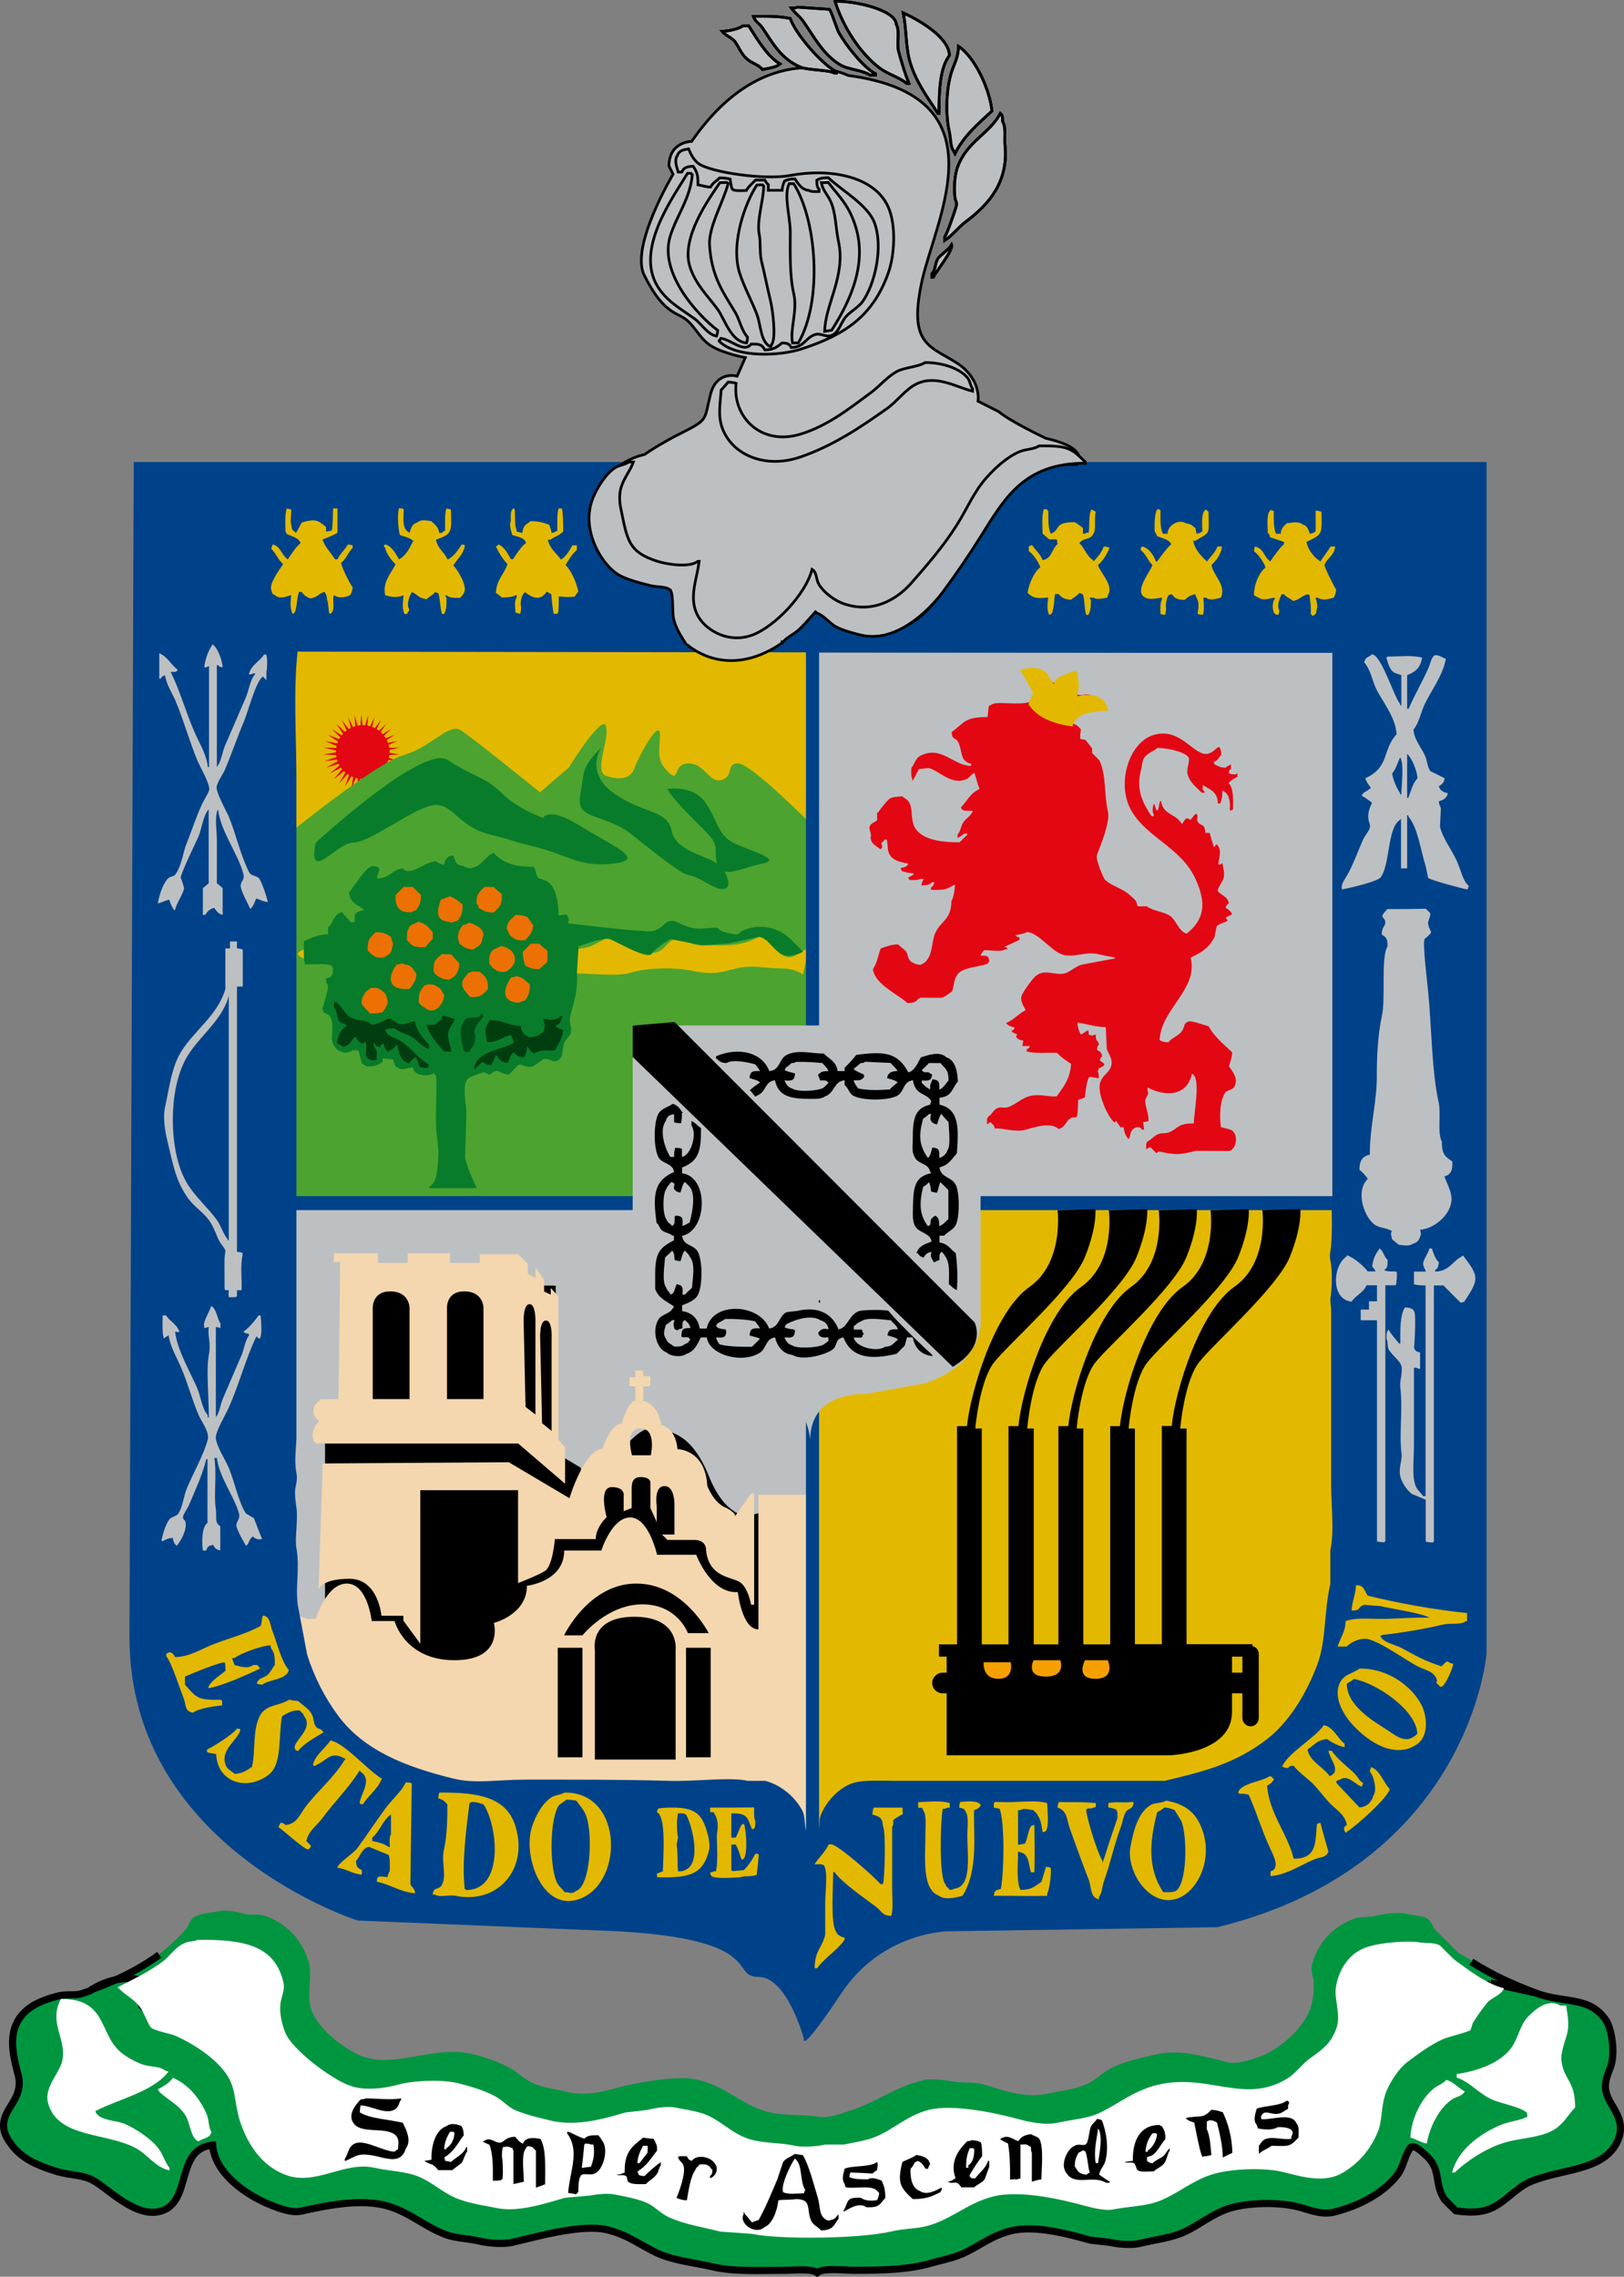 <svg xmlns="http://www.w3.org/2000/svg" xmlns:xlink="http://www.w3.org/1999/xlink" id="Capa_1" x="0px" y="0px" viewBox="0 0 95.33 133.64" style="enable-background:new 0 0 95.33 133.64;" xml:space="preserve"><rect x="0" y="0" width="95.33" height="133.64" fill="#808080" stroke="none"/><style type="text/css"> .st0{fill-rule:evenodd;clip-rule:evenodd;fill:#009640;} .st1{fill:none;stroke:#000000;stroke-width:0.418;stroke-miterlimit:2.613;} .st2{fill-rule:evenodd;clip-rule:evenodd;fill:#BDC0C2;} .st3{fill-rule:evenodd;clip-rule:evenodd;} .st4{fill-rule:evenodd;clip-rule:evenodd;fill:#F4D7AE;} .st5{fill-rule:evenodd;clip-rule:evenodd;fill:#E2B900;} .st6{fill-rule:evenodd;clip-rule:evenodd;fill:#E30613;} .st7{fill-rule:evenodd;clip-rule:evenodd;fill:#4CA32F;} .st8{fill-rule:evenodd;clip-rule:evenodd;fill:#004289;} .st9{fill-rule:evenodd;clip-rule:evenodd;fill:#087C2A;} .st10{fill-rule:evenodd;clip-rule:evenodd;fill:#ED7004;} .st11{fill-rule:evenodd;clip-rule:evenodd;fill:#003E10;} .st12{fill-rule:evenodd;clip-rule:evenodd;fill:#004C17;} .st13{fill-rule:evenodd;clip-rule:evenodd;fill:#FFFFFF;} .st14{fill-rule:evenodd;clip-rule:evenodd;fill:#F6A000;} .st15{fill:none;stroke:#000000;stroke-width:0.499;stroke-miterlimit:2.613;} .st16{fill:none;stroke:#BDC0C2;stroke-width:0.971;stroke-miterlimit:2.613;} .st17{fill-rule:evenodd;clip-rule:evenodd;fill:#BDC0C2;stroke:#000000;stroke-width:0.158;stroke-miterlimit:2.613;} .st18{fill:none;stroke:#000000;stroke-width:0.158;stroke-miterlimit:2.613;}</style><g> <path class="st0" d="M12.47,125.88c-2.21,0.22-1.19,3.36-3.05,3.88c-1.49,0.43-3.13-1.38-4.01-1.83c-0.58-0.3-1.23-0.27-1.98-0.47 c-1.12-0.33-2.18-0.76-2.78-1.63c-0.22-0.3-0.57-0.77-0.41-1.43c0.19-0.83,1.1-1.38,0.83-2.59c-0.22-0.84-0.56-2.03-0.15-2.98 c0.42-0.99,1.38-1.42,2.51-1.71c0.54-0.12,0.93,0.01,1.37-0.13c1.69-0.55,3.26-1.29,4.55-2.24c0.47-0.35,1.29-1.1,1.64-1.56 c0.14-0.2,0.19-0.48,0.41-0.61c0.32-0.22,1.02-0.25,1.42-0.35c0.51-0.12,1.14,0.05,1.49,0.13c0.5,0.12,0.87-0.01,1.29,0.14 c1.23,0.43,2.14,1.4,2.52,2.66c0.26,0.84-0.19,1.98,0.2,2.93c0.45,1.06,1.65,2.01,2.65,2.51c2.07,1.06,4.48-0.67,7.07,0.08 c0.66,0.18,1.46,0.47,2.04,0.82c0.37,0.23,0.77,0.61,1.21,0.81c0.64,0.28,1.45,0.37,2.18,0.55c0.96,0.22,2.15-0.09,2.79-0.28 c1-0.28,3.51-0.75,4.69-0.47c1.57,0.37,2.4,1.27,3.74,1.77c1.04,0.39,2.4,0.23,3.39,0.41c0.57,0.1,1.37-0.2,1.77-0.34 c1.8-0.56,2.55-1.37,4.48-1.84c0.2-0.05,1.11-0.01,1.42,0.07c0.74,0.17,1.3,0.02,1.98,0.2c0.97,0.27,2.4,0.86,3.81,0.54 c0.81-0.18,1.68-0.26,2.37-0.6c0.38-0.18,0.75-0.53,1.1-0.75c0.83-0.5,1.86-0.7,2.91-0.95c1.45-0.34,3.09,0.22,4.21,0.48 c0.62,0.14,1.94-0.35,2.32-0.55c0.96-0.5,2.02-1.47,2.45-2.51c0.18-0.43,0.32-1.32,0.2-1.91c-0.03-0.13-0.14-0.5-0.07-0.75 c0.35-1.39,1.31-2.35,2.66-2.78c0.28-0.03,0.57-0.05,0.87-0.07c0.49-0.11,1.45-0.29,2.11-0.14c0.31,0.07,0.87,0.11,1.15,0.27 c0.18,0.11,0.28,0.45,0.41,0.61c0.46,0.46,0.91,0.91,1.37,1.37c1.33,1,2.84,1.75,4.55,2.38c1.71,0.64,3.18,0.16,4.15,1.63 c0.32,0.51,0.53,1.86,0.27,2.66c-0.11,0.36-0.45,0.93-0.27,1.57c0.23,0.85,1.21,1.56,0.68,2.79c-0.79,1.84-3.32,1.64-5.16,2.44 c-0.81,0.36-1.38,1.1-2.17,1.5c-0.69,0.33-1.38,0.31-2.18,0.2c-0.23-0.22-0.46-0.45-0.68-0.68c-0.65-1.04-0.11-1.75-1.16-2.65 c-0.18-0.16-0.57-0.55-0.81-0.4c-0.35,0.45-0.42,1.11-0.74,1.56c-0.8,1.09-2.23,1.86-3.74,2.24c-0.73,0.19-1.5-0.13-1.96-0.26 c-1.22-0.35-3.17-0.31-4.29,0.07c-0.97,0.33-1.72,0.98-2.56,1.36c-0.83,0.37-1.71,0.45-2.67,0.68c-0.46,0.11-1.33,0.03-1.69-0.07 c-0.39-0.04-0.77-0.09-1.16-0.13c-1.11-0.31-3.21-0.92-4.69-0.54c-1.18,0.3-1.87,0.94-2.86,1.36c-0.57,0.25-1.25,0.37-1.83,0.54 c-1.33,0.38-2.9,0.41-4.48,0.41c-0.58,0-1.84-0.16-2.17,0.14c-0.35-0.26-1.33-0.14-1.91-0.14c-1.42,0-2.99,0.09-4.21-0.2 c-1.07-0.25-2.18-0.35-3.13-0.75c-1.04-0.45-1.79-1.11-3.05-1.42c-1.58-0.4-4.51,0.5-5.65,0.74c-0.5,0.11-1.38,0.03-1.76-0.06 c-0.92-0.22-1.57-0.16-2.3-0.49c-1.06-0.43-1.88-1.17-3.06-1.55c-1.64-0.54-3.82-0.05-5.24,0.26c-0.56,0.12-1.33-0.19-1.71-0.34 C14.57,128.89,12.6,127.6,12.47,125.88L12.47,125.88z"></path> <path class="st1" d="M90.14,116.98c1.71,0.64,3.18,0.16,4.15,1.63c0.32,0.51,0.53,1.86,0.27,2.66c-0.11,0.36-0.45,0.93-0.27,1.57 c0.23,0.85,1.21,1.56,0.68,2.79c-0.79,1.84-3.32,1.64-5.16,2.44c-0.81,0.36-1.38,1.1-2.17,1.5c-0.69,0.33-1.38,0.31-2.18,0.2 c-0.23-0.22-0.46-0.45-0.68-0.68c-0.65-1.04-0.11-1.75-1.16-2.65c-0.18-0.16-0.57-0.55-0.81-0.4c-0.35,0.45-0.42,1.11-0.74,1.56 c-0.8,1.09-2.23,1.86-3.74,2.24c-0.73,0.19-1.5-0.13-1.96-0.26c-1.22-0.35-3.17-0.31-4.29,0.07c-0.97,0.33-1.72,0.98-2.56,1.36 c-0.83,0.37-1.71,0.45-2.67,0.68c-0.46,0.11-1.33,0.03-1.69-0.07c-0.39-0.04-0.77-0.09-1.16-0.13c-1.11-0.31-3.21-0.92-4.69-0.54 c-1.18,0.3-1.87,0.94-2.86,1.36c-0.57,0.25-1.25,0.37-1.83,0.54c-1.33,0.38-2.9,0.41-4.48,0.41c-0.58,0-1.84-0.16-2.17,0.14 c-0.35-0.26-1.33-0.14-1.91-0.14c-1.42,0-2.99,0.09-4.21-0.2c-1.07-0.25-2.18-0.35-3.13-0.75c-1.04-0.45-1.79-1.11-3.05-1.42 c-1.58-0.4-4.51,0.5-5.65,0.74c-0.5,0.11-1.38,0.03-1.76-0.06c-0.92-0.22-1.57-0.16-2.3-0.49c-1.06-0.43-1.88-1.17-3.06-1.55 c-1.64-0.54-3.82-0.05-5.24,0.26c-0.56,0.12-1.33-0.19-1.71-0.34c-1.37-0.53-3.33-1.81-3.47-3.54c-2.21,0.22-1.19,3.36-3.05,3.88 c-1.49,0.43-3.13-1.38-4.01-1.83c-0.58-0.3-1.23-0.27-1.98-0.47c-1.12-0.33-2.18-0.76-2.78-1.63c-0.22-0.3-0.57-0.77-0.41-1.43 c0.19-0.83,1.1-1.38,0.83-2.59c-0.22-0.84-0.56-2.03-0.15-2.98c0.42-0.99,1.38-1.42,2.51-1.71c0.54-0.12,0.93,0.01,1.37-0.13 c0.15-0.05,0.32-0.11,0.49-0.17c0,0,1.99-1.59,4.51-0.03c2.51,1.55-7.76-0.77,5.23,3.49c12.97,4.26,22.28,9.11,33.52,7.56 c11.23-1.56,25.76-0.98,31.57-5.83c5.82-4.84,7.37-5.61,7.37-5.61 M87.49,116.39l2.65,0.59 M90.14,116.98 c-1.37-0.52-2.63-1.09-3.77-1.83"></path> <path class="st0" d="M86.37,115.15c0.32,0.03-0.53-0.36-0.79-0.55c-0.46-0.45-0.91-0.91-1.37-1.37c-0.12-0.16-0.23-0.5-0.41-0.61 c-0.28-0.16-0.84-0.2-1.15-0.27c-0.66-0.16-1.63,0.03-2.11,0.14c-0.3,0.03-0.58,0.05-0.87,0.07c-1.34,0.43-2.3,1.39-2.66,2.78 c-0.07,0.25,0.04,0.62,0.07,0.75c0.12,0.59-0.03,1.48-0.2,1.91c-0.43,1.04-1.49,2-2.45,2.51c-0.38,0.2-1.69,0.69-2.32,0.55 c-1.12-0.26-2.76-0.82-4.21-0.48c-1.06,0.25-2.09,0.45-2.91,0.95c-0.35,0.22-0.72,0.57-1.1,0.75c-0.69,0.35-1.56,0.43-2.37,0.6 c-1.41,0.33-2.83-0.26-3.81-0.54c-0.68-0.18-1.23-0.03-1.98-0.2c-0.31-0.07-1.22-0.11-1.42-0.07c-1.94,0.47-2.68,1.27-4.48,1.84 c-0.41,0.14-1.2,0.44-1.77,0.34c-0.99-0.18-2.34-0.01-3.39-0.41c-1.34-0.5-2.17-1.4-3.74-1.77c-1.18-0.28-3.68,0.2-4.69,0.47 c-0.64,0.19-1.83,0.5-2.79,0.28c-0.73-0.18-1.54-0.26-2.18-0.55c-0.43-0.2-0.84-0.58-1.21-0.81c-0.58-0.35-1.38-0.64-2.04-0.82 c-2.59-0.75-5,0.98-7.07-0.08c-1-0.5-2.21-1.45-2.65-2.51c-0.39-0.95,0.05-2.09-0.2-2.93c-0.38-1.26-1.29-2.23-2.52-2.66 c-0.42-0.15-0.79-0.01-1.29-0.14c-0.35-0.08-0.98-0.25-1.49-0.13c-0.41,0.09-1.1,0.12-1.42,0.35c-0.22,0.13-0.27,0.41-0.41,0.61 c-0.35,0.47-1.16,1.21-1.64,1.56c0,0,1.8,1.26,1.8,3.2c0,1.93,4.06,6.2,11.43,6.59c7.35,0.39,3.68,1.16,6.39,2.32 c2.71,1.16,8.13,0.59,10.27,1.16c2.13,0.58,3.9,1.06,7.95,0.72c4.06-0.34,8.71-2.27,14.14-1.49c5.42,0.77,8.33-1.74,10.64-1.74 c2.33,0,4.66,0,6.01-1.75c1.35-1.75,2.13-2.13,3.48-2.13C82.83,121.62,85.26,115.08,86.37,115.15L86.37,115.15z"></path> <path class="st1" d="M5.29,116.81c1.5-0.53,2.9-1.22,4.06-2.07"></path> <polygon class="st2" points="16.35,70.36 47.67,70.36 47.67,109.48 16.35,109.48 16.35,70.36 "></polygon> <path class="st3" d="M19.08,84.22v11.89c0,0,2.86,8.26,11.84,8.26c8.99,0,15.55-0.48,15.55-0.48V88.34l-2.59,0.64 c0,0-1.3,0.09-2.27-2.34c-0.98-2.43-2.18-2.67-3.28-2.8c-1.08-0.13-2.55,2.31-2.55,2.31l-1.46,1.21l-0.23-1.21l-4.86-2.92 L19.08,84.22L19.08,84.22z"></path> <polygon class="st3" points="20.72,75.46 32.62,75.46 32.62,84.21 20.72,84.21 20.72,75.46 "></polygon> <path class="st4" d="M18.05,95.02h0.49c0,0,0.61-2.07,1.82-2.07c1.22,0,1.46,2.2,1.46,2.2h1.34c0,0,0.6,2.3,3.51,2.3 c2.93,0,2.32-2.19,2.32-2.19s1.94-0.48,1.94-2.18c0,0,2.19-0.24,2.19-2.07h2.18c0,0,0.61-1.94,1.69-1.94c1.1,0,1.58,2.19,1.58,2.19 h2.3c0,0,0.85,2.3,2.44,2.19c0,0,0.24,2.19,1.21,2.19v-7.9h2.8v19.56c0,0-29.74,1.95-30.36-9.72l-0.12-2.92L18.05,95.02 L18.05,95.02z M34.19,96.72h-1.45v6.43h1.45V96.72L34.19,96.72z M41.72,96.72h-1.45v6.43h1.45V96.72L41.72,96.72z M34.92,103.28 h4.74v-6.44c0,0,0.24-1.94-2.42-1.94c-2.68,0-2.32,1.94-2.32,1.94V103.28L34.92,103.28z M33.11,95.99h1.08c0,0,1.46-1.82,3.52-1.82 c2.07,0,2.67,1.69,2.67,1.69h1.22c0,0-1.46-2.91-4.25-2.91C34.56,92.95,33.11,95.99,33.11,95.99L33.11,95.99z"></path> <polygon class="st5" points="16.95,38.17 47.56,38.17 47.56,70.49 16.95,70.49 16.95,38.17 "></polygon> <path class="st6" d="M22.87,44.14c0,0.87-0.72,1.58-1.57,1.58c-0.88,0-1.58-0.71-1.58-1.58c0-0.87,0.7-1.58,1.58-1.58 C22.15,42.57,22.87,43.27,22.87,44.14L22.87,44.14z"></path> <polygon class="st6" points="21.22,41.94 21.32,42.97 21.61,41.98 21.54,43.01 21.99,42.09 21.74,43.08 22.37,42.26 21.92,43.19 22.68,42.49 22.08,43.34 22.96,42.78 22.22,43.5 23.18,43.12 22.33,43.7 23.33,43.49 22.4,43.91 23.44,43.88 22.42,44.12 23.45,44.28 22.42,44.34 23.4,44.68 22.37,44.55 23.26,45.06 22.29,44.76 23.09,45.41 22.15,44.94 22.83,45.73 22,45.09 22.53,45.99 21.83,45.23 22.18,46.19 21.64,45.32 21.81,46.34 21.43,45.37 21.42,46.41 21.22,45.39 21,46.41 21,45.37 20.61,46.34 20.78,45.32 20.24,46.19 20.58,45.23 19.9,45.99 20.42,45.09 19.6,45.73 20.25,44.94 19.35,45.41 20.13,44.76 19.14,45.06 20.05,44.55 19.04,44.68 20.01,44.34 18.97,44.28 20,44.12 18.99,43.88 20.02,43.91 19.08,43.49 20.09,43.7 19.24,43.12 20.2,43.5 19.46,42.78 20.32,43.34 19.74,42.49 20.5,43.19 20.06,42.26 20.69,43.08 20.43,42.09 20.89,43.01 20.81,41.98 21.11,42.97 21.22,41.94 "></polygon> <path class="st7" d="M16.64,49.19c0,0,5.34-4.37,7.03-4.86c1.71-0.49,2.68-1.94,3.4-1.45c0.73,0.47,4.63,3.63,4.63,3.63l1.69-1.46 c0,0,1.94-3.15,2.18-2.43c0.24,0.72-0.73,2.67,0,2.92c0.73,0.24,1.46,0.24,1.69-0.49c0.26-0.73,1.48-2.91,1.48-1.93 c0,0.96-0.26,1.45,0.47,2.18c0.73,0.72,0.24-0.49,1.21-0.49c0.97,0,1.22,1.21,1.95,0.97c0.72-0.24,0.24-0.97,0.96-0.97 c0.75,0,4.37,3.65,4.37,3.65l-0.57,21.95H16.62L16.64,49.19L16.64,49.19z"></path> <path class="st5" d="M47.13,57.22c0,0-0.37-0.37-1.23-0.37c-0.87,0-1.73-0.25-2.71,0c-0.99,0.25-1.35,0.38-2.59,0.13 c-1.25-0.25-2.84-0.13-3.59,0.12c-0.73,0.25-2.71,0-4.56,0c-1.85,0-7.65,0-10.98-0.25c-3.33-0.25-5.19-0.86-3.09-1.24 c2.1-0.37,6.28-0.12,8.27-0.12c1.96,0,6.91,0.61,8.14,0c1.23-0.62,1.11-0.74,1.98-0.24c0.87,0.49,1.6,1.11,2.34,0.24 c0.74-0.86,1.11,0,2.1,0c0.99,0-0.38,0,0.99,0c1.36,0,1.84-0.24,2.34-0.5c0.49-0.24,1.23,1.61,2.1,1.11 c0.85-0.49,0.85-0.49,0.85-0.49L47.13,57.22L47.13,57.22z"></path> <polygon class="st5" points="47.48,70.47 79.73,70.47 79.73,107.52 47.48,107.52 47.48,70.47 "></polygon> <path class="st8" d="M7.85,27.12h79.41v69.96c0,0-0.99,12.39-15.79,16.04l-15.78,0.24c0,0-3.89,0-6.31,3.65 c-2.42,3.64-2.19,2.67-2.19,2.67s-0.96-3.64-2.67-3.64c-1.71,0,0.49-2.19-8.25-2.68L21,112.73c0,0-13.4-4.23-13.4-16.63L7.85,27.12 L7.85,27.12z M77.88,38.34c0.04,0,0.1,0,0.14,0c0.12,0.63-0.05,1.66,0.07,2.39c0.12,0.66-0.12,1.48,0,2.16 c0.13,0.82,0.09,2.22,0.05,3.2c-0.01,0.51-0.07,1.31,0,1.76c0.12,0.65-0.11,1.51-0.05,2.04c0.07,0.68,0.07,1.08,0.05,1.9 c0,0.23-0.08,0.47-0.05,0.61c0.11,0.83,0.11,1.85,0,2.44c0,2.19,0,4.36,0,6.53c0,1.45,0,2.9,0,4.36c0.18,1.28-0.27,2.99,0,4.42 c0.12,0.65,0.13,2.63,0,3.32c-0.07,0.37,0.04,0.6,0.05,0.82c0.07,0.54,0.04,1.44-0.05,1.97c0.01,0.2,0.04,0.42,0.05,0.61 c0,0.87,0,1.73,0,2.59c0,2.55,0,5.12,0,7.67c0,1.22,0.19,2.79-0.05,3.88c0,0.66,0,1.31,0,1.97c-0.38,1.62-0.23,3.28-0.75,4.69 c-0.65,1.76-1.73,3.53-3.13,4.54c-1.73,1.27-3.37,1.74-5.85,2.32c-3.64,0-7.29,0-10.93,0c-1.65,0-3.3,0-4.96,0 c-0.92,0-1.94-0.08-2.59,0.2c-0.72,0.31-1.42,1.07-1.71,1.84c-0.12,0.33-0.01,0.87-0.2,1.15c-0.01,0.07-0.04,0.14-0.05,0.21 c-0.89-0.03-0.53-1.04-0.81-1.63c-0.42-0.81-1.23-1.51-2.18-1.77c-0.34,0-0.68,0-1.02,0c-1.11-0.24-3.06,0.05-4.63,0 c-2.7-0.08-5.68-0.07-8.48-0.07c-1.62,0-2.9,0.26-4.21-0.07c-2.83-0.69-5.24-1.67-6.73-3.67c-0.77-1.04-1.4-2.23-1.83-3.6 c-0.16-0.87-0.33-1.72-0.49-2.59c-0.27-1.19,0.09-2.39-0.14-3.66c-0.11-0.53,0.11-1.69,0-2.39c-0.05-0.32-0.11-0.84-0.07-1.08 c0.03-0.19,0.15-0.56,0.07-0.95c-0.12-0.61-0.04-1.25,0-1.97c0-2.19,0-4.39,0-6.59c0-1.61,0-3.21,0-4.83c0-4.5,0-9.01,0-13.52 c0-4.62,0-9.25,0-13.87c0-2.43-0.19-5.11,0.07-7.42c0.01,0,0.04,0,0.07,0L77.88,38.34L77.88,38.34z"></path> <path class="st5" d="M19.81,29.84c-0.08,0-0.18,0-0.26,0c-0.01,0.47-0.01,0.95-0.07,1.3c-0.11,0.03-0.16,0.04-0.34,0.06 c0-0.08,0-0.18,0-0.27c-0.14-0.09-0.12-0.13-0.27-0.2c-0.32-0.3-0.77-0.17-1.15-0.06c-0.11,0.16-0.23,0.45-0.35,0.61 c-0.18-0.19-0.24-0.11-0.27-0.48c-0.07-0.17-0.01-0.48,0-0.89c-0.11-0.03-0.11-0.04-0.27-0.06c-0.11,0.33-0.08,0.92-0.07,1.35 c0.05,0.08,0.01,0.02,0.07,0.14c0.24,0.13,0.74,0.22,0.81,0.55c-0.26,0.18-0.57,0.69-0.75,0.95c-0.01-0.02-0.04-0.04-0.07-0.07 c-0.31-0.25-0.37-0.72-0.81-0.81c-0.04,0.09-0.05,0.11-0.08,0.26c0.27,0.26,0.41,0.66,0.69,0.89c-0.2,0.32-0.85,1.15-0.69,1.55 c0.07,0.21,0.04,0.19,0.2,0.27c0.33,0.27,0.62,0.09,0.96,0c-0.04,0.43-0.07,0.75,0.08,1.1c0.11-0.05,0.05-0.01,0.12-0.07 c0.16-0.27,0.12-0.92,0.27-1.22c0.04,0,0.08,0,0.15,0c0.12,0.2,0.46,0.47,0.66,0.35c0.32-0.09,0.37-0.27,0.68-0.35 c0.09,0.17,0.14,0.2,0.15,0.47c0.09,0.16,0.07,0.64,0.14,0.82c0.11-0.05,0.05-0.01,0.14-0.07c0.2-0.28,0-0.77,0.13-1.03 c0.27,0.22,0.68,0.13,0.95,0c0.07-0.16,0.12-0.21,0.14-0.46c-0.18-0.23-0.62-1.13-0.68-1.43c0.3-0.22,0.41-0.62,0.68-0.88 c0-0.05,0-0.09,0-0.15c-0.11-0.03-0.12-0.03-0.27-0.05c-0.19,0.3-0.45,0.53-0.62,0.87c-0.04,0-0.08,0-0.14,0 c-0.23-0.36-0.58-0.7-0.74-1.16c0.32-0.13,0.64-0.24,0.88-0.4C19.81,30.79,19.81,30.31,19.81,29.84L19.81,29.84z"></path> <path class="st5" d="M23.63,29.84c0.01,0.03,0.04,0.05,0.07,0.06c-0.03,0.65-0.09,1.16,0.34,1.37c0.11-0.32,0.15-0.51,0.47-0.61 c0.24-0.19,0.47-0.11,0.81-0.07c0.23,0.23,0.39,0.3,0.47,0.69c0.04,0,0.09,0,0.15,0c0.05-0.06,0.11-0.1,0.19-0.13 c0-0.43-0.03-0.98,0.07-1.3c0.15,0.03,0.18,0.03,0.27,0.06c0.04,1.31,0.09,1.43-0.88,1.77c0.11,0.55,0.53,0.76,0.68,1.16 c0.34-0.12,0.65-0.6,0.83-0.87c0.03,0,0.08,0,0.12,0c0.03,0.01,0.05,0.04,0.07,0.05c-0.08,0.52-0.45,0.79-0.68,1.17 c0.23,0.22,0.88,1.24,0.61,1.63c-0.07,0.16-0.11,0.14-0.2,0.27c-0.34,0.01-0.64,0.01-0.81-0.15c-0.03,0-0.04,0-0.07,0 c0.04,0.13,0.01,0.07,0.07,0.15c0.01,0.4-0.01,0.72-0.14,0.95c-0.04,0-0.08,0-0.12,0c-0.12-0.34-0.11-0.92-0.22-1.22 c-0.07-0.02-0.14-0.04-0.19-0.07c-0.14,0.2-0.33,0.25-0.49,0.42c-0.49-0.05-0.53-0.29-0.88-0.42c-0.11,0.21-0.35,0.73-0.14,1.02 c-0.05,0.16-0.08,0.15-0.14,0.27c-0.05,0-0.09,0-0.15,0c-0.14-0.35-0.09-0.63-0.05-1.1c-0.41,0.16-0.7,0.11-1.08,0 c-0.16-0.79,0.33-1.25,0.61-1.82c-0.24-0.23-0.53-0.6-0.61-0.96c-0.07-0.07-0.03-0.02-0.08-0.15c0.03-0.01,0.05-0.03,0.08-0.05 c0.38,0.07,0.64,0.58,0.81,0.87c0.39-0.19,0.61-0.63,0.81-1.02c0.01-0.03,0.04-0.05,0.07-0.07c-0.03,0-0.05,0-0.07,0 c-0.11-0.17-0.57-0.26-0.76-0.34c-0.11-0.44-0.15-1.23-0.05-1.57C23.48,29.84,23.55,29.84,23.63,29.84L23.63,29.84z"></path> <path class="st5" d="M32.8,35.01c0.32,0.03,0.64,0.06,0.95,0c0.05-0.11,0.12-0.2,0.2-0.28c-0.11-0.53-0.41-1.24-0.75-1.56 c0.16-0.28,0.42-0.7,0.66-0.88c0-0.09,0-0.19,0-0.28c-0.07,0-0.16,0-0.26,0c-0.15,0.27-0.39,0.7-0.68,0.83 c-0.26-0.38-0.64-0.61-0.76-1.16c0.05,0,0.1,0,0.15,0c0.28-0.21,0.45-0.19,0.75-0.48c0-0.46,0-0.99-0.07-1.35c-0.07,0-0.13,0-0.2,0 c-0.11,0.32-0.07,0.87-0.07,1.3c-0.15,0.07-0.12,0.09-0.34,0.13c-0.04-0.24-0.08-0.28-0.14-0.48c-0.34-0.11-0.57-0.21-1.1-0.21 c-0.16,0.16-0.31,0.15-0.41,0.41c-0.05,0.08-0.04,0.12-0.07,0.28c-0.11-0.02-0.23-0.05-0.34-0.08c0-0.04,0-0.08,0-0.13 c-0.15-0.25-0.04-0.94-0.12-1.23c-0.12,0.04-0.08,0.01-0.13,0.06c-0.11,0.14-0.09,0.45-0.08,0.68c-0.11,0.21,0,0.53,0.08,0.82 c0.26,0.1,0.73,0.14,0.81,0.47c-0.26,0.18-0.6,0.69-0.76,0.95c-0.04,0-0.08,0-0.13,0c-0.16-0.29-0.41-0.76-0.75-0.87 c0,0.01,0,0.04,0,0.05c-0.04,0.02-0.09,0.06-0.13,0.08c0.16,0.35,0.42,0.76,0.68,1.03c-0.19,0.6-0.64,0.9-0.68,1.69 c0.12,0.08,0.26,0.18,0.34,0.27c0.38,0.01,0.64-0.04,0.88-0.15c0,0.06,0,0.09,0,0.15c-0.16,0.25-0.08,0.57-0.07,0.88 c0.11,0.04,0.12,0.05,0.28,0.07c0.03-0.12,0.05-0.21,0.05-0.41c-0.07-0.15,0.01-0.7,0.2-0.81c0-0.02,0-0.04,0-0.07 c0.03,0.03,0.05,0.05,0.08,0.07c0.43,0.31,0.85,0.48,1.22-0.07c0.09,0.05,0.18,0.09,0.27,0.15c0.04,0.42,0.07,0.79,0.14,1.15 c0.07,0,0.14,0,0.2,0c0.01-0.02,0.04-0.05,0.07-0.07C32.8,35.64,32.8,35.32,32.8,35.01L32.8,35.01z"></path> <path class="st5" d="M60.32,34.8c0.07-0.5,0.38-1.24,0.75-1.5c-0.1-0.31-0.42-0.77-0.68-0.96c0-0.09,0-0.18,0-0.27 c0.05-0.02,0.13-0.05,0.19-0.08c0.2,0.3,0.5,0.54,0.62,0.89c0.57-0.1,0.51-0.64,0.88-0.94c-0.04-0.13,0.01-0.22-0.07-0.28 c-0.14,0-0.27,0-0.42,0c-0.12-0.11-0.26-0.22-0.39-0.34c-0.01-0.46-0.05-1.08,0.07-1.43c0.07,0,0.13,0,0.2,0 c0.04,0.12,0.01,0.07,0.07,0.14c-0.01,0.48-0.01,1,0.14,1.29c0.6-0.19,0.12-0.68,1.42-0.67c0.16,0.11,0.33,0.22,0.47,0.34 c0,0.12,0,0.22,0,0.34c0.15-0.02,0.14-0.01,0.2-0.06c0.04,0,0.11,0,0.13,0c0.07-0.28-0.01-1.06,0.15-1.3c0-0.02,0-0.05,0-0.07 c0.15,0.05,0.15,0.08,0.27,0.14c-0.11,0.51,0.05,1.01-0.14,1.29c-0.15,0.35-0.52,0.24-0.76,0.48c-0.01,0.02-0.04,0.05-0.07,0.06 c0.33,0.31,0.42,0.76,0.83,1.02c0,0.02,0,0.04,0,0.07c0.22-0.21,0.51-0.56,0.61-0.88c0.18,0.01,0.23,0.03,0.34,0.07 c-0.11,0.33-0.42,0.81-0.68,1.02c0.12,0.41,0.92,1.2,0.61,1.71c-0.01,0.05-0.05,0.13-0.07,0.2c-0.22,0.05-0.62,0.13-0.81,0 c-0.08,0-0.14,0-0.22,0c0.05,0.12,0.01,0.07,0.08,0.13c0,0.4-0.03,0.66-0.15,0.88c-0.03,0-0.09,0-0.13,0 c-0.11-0.34-0.08-0.92-0.2-1.21c-0.07-0.03-0.13-0.05-0.2-0.08c-0.14,0.19-0.31,0.25-0.49,0.4c-0.35-0.01-0.57-0.12-0.72-0.33 c-0.08,0-0.15,0-0.22,0c-0.05,0.25-0.05,0.92-0.2,1.15c-0.07,0.06-0.01,0.03-0.15,0.06c-0.14-0.31-0.09-0.6-0.05-1.01 C60.89,35.13,60.67,35.14,60.32,34.8L60.32,34.8z"></path> <path class="st5" d="M71.11,33.17c0.14,0.66,0.88,1.17,0.56,1.91c-0.3,0.07-0.61,0.2-0.89,0c-0.04,0-0.09,0-0.14,0 c0.03,0.39,0.04,0.59,0,0.95c-0.01,0.03-0.04,0.04-0.07,0.06c-0.16-0.02-0.16-0.02-0.27-0.06c0.05-0.33,0.11-0.7-0.07-0.95 c-0.03-0.07-0.04-0.15-0.07-0.2c-0.26,0.04-0.46,0.18-0.61,0.33c-0.43,0-0.58-0.08-0.76-0.33c-0.14,0.03-0.12,0.02-0.19,0.05 c-0.12,0.16-0.2,0.62-0.15,0.75c0,0.2-0.03,0.29-0.05,0.41c-0.18-0.02-0.18-0.02-0.28-0.06c0-0.26-0.03-0.66,0.08-0.82 c0-0.04,0-0.09,0-0.13c-0.28,0.03-0.72,0.15-0.96,0c-0.73-0.32,0.28-1.51,0.41-1.91c-0.26-0.26-0.39-0.65-0.68-0.88 c0-0.05,0-0.09,0-0.14c0.03-0.02,0.04-0.05,0.07-0.07c0.38,0.05,0.72,0.56,0.81,0.88c0.03,0,0.05,0,0.07,0 c0.15-0.21,0.64-0.88,0.83-1.01c-0.11-0.3-0.57-0.36-0.83-0.48c-0.03-0.09-0.08-0.2-0.14-0.28c-0.01-0.48-0.01-0.99,0.14-1.29 c0.04,0,0.09,0,0.15,0c0.01,0.02,0.04,0.05,0.05,0.07c0,0.5-0.03,1.06,0.15,1.36c0.08,0,0.18,0,0.27,0 c0.01-0.16,0.01-0.19,0.07-0.27c0.09-0.27,0.65-0.6,1-0.34c0.35,0.04,0.34,0.13,0.56,0.27c0.03,0.12,0.04,0.22,0.07,0.34 c0.22-0.03,0.19-0.06,0.34-0.14c-0.01-0.4-0.07-1.03,0.14-1.22c0.03-0.02,0.05-0.05,0.07-0.07c0.05,0.05,0.09,0.1,0.15,0.14 c0.03,1.45,0.1,1.15-0.76,1.7c-0.04,0-0.1,0-0.14,0c0.09,0.48,0.43,0.87,0.74,1.15c0.03,0.02,0.05,0.04,0.07,0.07 c0.19-0.28,0.5-0.53,0.61-0.88c0.1,0,0.19,0,0.27,0C71.68,32.55,71.38,32.91,71.11,33.17L71.11,33.17z"></path> <path class="st5" d="M78.38,32.08c-0.09,0-0.18,0-0.27,0c-0.2,0.3-0.41,0.6-0.61,0.88c-0.03-0.03-0.05-0.04-0.08-0.07 c-0.31-0.2-0.65-0.65-0.73-1.08c0.91-0.44,0.92-0.38,0.88-1.77c-0.11-0.03-0.16-0.06-0.34-0.07c0,0.41,0,0.82,0,1.22 c-0.15,0.08-0.12,0.1-0.34,0.14c-0.11-0.28-0.12-0.44-0.41-0.54c-0.26-0.21-0.61-0.11-0.96-0.07c-0.11,0.15-0.18,0.13-0.27,0.34 c-0.05,0.08-0.05,0.11-0.07,0.27c-0.09,0-0.18,0-0.27,0c-0.16-0.3-0.14-0.86-0.14-1.36c-0.04,0-0.09,0-0.14,0c0-0.02,0-0.05,0-0.07 c-0.03,0.02-0.04,0.05-0.07,0.07c-0.22,0.2-0.15,0.88-0.14,1.3c0.09,0.09,0.09,0.11,0.14,0.27c0.27,0.08,0.54,0.18,0.81,0.27 c0,0.05,0,0.08,0,0.14c-0.2,0.13-0.66,0.79-0.81,1.01c-0.03-0.03-0.04-0.04-0.07-0.07c-0.31-0.25-0.32-0.71-0.83-0.81 c-0.03,0.1-0.03,0.12-0.05,0.27c0.26,0.2,0.57,0.63,0.68,0.96c-0.38,0.3-0.68,0.98-0.68,1.62c0.12,0.07,0.12,0.09,0.27,0.15 c0.27,0.2,0.58,0.05,0.95,0c0,0.02,0,0.04,0,0.07c-0.16,0.21-0.16,0.67,0,0.88c0.07,0.05,0.07,0.04,0.22,0.06 c0.03-0.09,0.03-0.11,0.05-0.27c-0.18-0.25,0.04-0.73,0.13-0.94c0.04,0,0.1,0,0.14,0c0.15,0.19,0.37,0.24,0.54,0.4 c0.41-0.09,0.5-0.33,0.88-0.4c0.04,0.02,0.05,0.04,0.08,0.05c0.04,0.43,0.11,0.67,0.07,1.1c0.04,0.04,0.08,0.09,0.14,0.14 c0.01-0.03,0.04-0.05,0.07-0.07c0.12-0.11,0.11-0.09,0.14-0.34c0.08-0.14,0-0.49-0.07-0.68c0.04,0,0.08,0,0.13,0 c0.31,0.21,0.66,0.07,0.95,0c0.07-0.21,0.11-0.2,0.13-0.48c-0.08-0.09-0.7-1.33-0.68-1.43C77.87,32.77,78.32,32.63,78.38,32.08 L78.38,32.08z"></path> <path class="st2" d="M9.91,51.53c0.12-0.11,0.31-0.07,0.39-0.21c0.38-0.53,0.43-1.29,0.69-1.9c0.28-0.7,0.53-1.5,0.88-2.24 c0.09-0.2,0.35-0.59,0.41-0.81c0.07-0.31-0.56-1.42-0.68-1.7c-0.5-1.2-0.8-2.35-1.3-3.54c-0.19-0.44-0.53-0.94-0.61-1.49 c-0.18,0.06-0.18,0.07-0.27,0.2c-0.03,0-0.04,0-0.07,0c0-0.5,0-0.99,0-1.49c0.47,0.17,0.69,0.68,1.08,0.96 c-0.09,0.16-0.15,0.13-0.41,0.13c0.54,1.1,0.87,2.3,1.37,3.47c0.26,0.62,0.74,1.36,0.81,2.11c0.03,0,0.05,0,0.07,0 c0-1.97,0-3.94,0-5.92c-0.11,0.04-0.07,0.01-0.14,0.07c-0.05,0-0.09,0-0.14,0c0.04-0.43,0.24-1,0.46-1.29c0-0.02,0-0.04,0-0.07 c0.31,0.15,0.6,0.96,0.62,1.36c-0.2-0.04-0.16-0.01-0.27-0.13c-0.03,0-0.04,0-0.07,0c0,1.99,0,3.98,0,5.98 c0.26-0.33,0.3-0.81,0.47-1.23c0.39-0.92,0.84-1.93,1.23-2.85c0.19-0.45,0.24-1.01,0.54-1.36c0-0.02,0-0.05,0-0.07 c-0.15,0.03-0.13,0.02-0.22,0.07c-0.04,0-0.08,0-0.14,0c0.11-0.53,0.64-0.76,0.89-1.16c0.04,0,0.08,0,0.14,0c0,0.02,0,0.05,0,0.07 c0.07,0.1,0.04,0.88,0,0.95c0,0.16,0,0.32,0,0.48c-0.08-0.08-0.14-0.14-0.2-0.21c-0.41,0.23-0.87,2.04-1.1,2.58 c-0.39,0.93-0.73,1.93-1.15,2.92c-0.12,0.26-0.41,0.66-0.47,0.95c-0.07,0.31,0.55,1.42,0.68,1.7c0.47,1.12,0.68,2.25,1.22,3.33 c0.12,0.23,0.35,0.18,0.56,0.34c0.15,0.12,0.5,1.15,0.54,1.42c-0.31-0.04-0.43-0.14-0.68-0.21c-0.09,0.2-0.15,0.41-0.28,0.55 c-0.01,0.02-0.04,0.04-0.07,0.06c-0.16-0.36-0.45-0.86-0.54-1.22c-0.11-0.38,0.24-0.44,0.14-0.82c-0.31-1.2-1.34-2.5-1.49-3.8 c-0.22,0.34-0.07,1.29-0.07,1.77c0,0.85,0,1.71,0,2.57c0.12,0.09,0.23,0.18,0.34,0.28c0,0.52,0,1.03,0,1.57 c-0.27-0.07-0.35-0.21-0.49-0.41c-0.26,0.05-0.41,0.21-0.53,0.41c-0.04,0-0.09,0-0.14,0c0-0.53,0-1.05,0-1.57 c0.11-0.1,0.23-0.18,0.34-0.28c0-1.45,0-2.9,0-4.35c-0.34,0.41-0.39,1.1-0.61,1.63c-0.15,0.33-1.04,2.16-1.03,2.39 c0.08,0.2,0.14,0.4,0.2,0.61c-0.08,0.41-0.43,0.83-0.54,1.29c-0.03,0-0.04,0-0.05,0c-0.12-0.19-0.22-0.37-0.28-0.61 c-0.3,0.05-0.37,0.16-0.68,0.21C9.34,52.57,9.6,51.74,9.91,51.53L9.91,51.53z"></path> <path class="st9" d="M33.87,57.03c0.04,1.18-0.11,1.51-0.39,2.58c-0.12,0.43,0.15,0.68,0,1.08c-0.05,0.16-0.27,0.33-0.34,0.48 c-0.19,0.43-0.01,0.87-0.41,1.08c-0.31,0.17-0.51-0.17-0.83-0.08c-0.12,0.06-0.46,0.35-0.61,0.41c-0.34,0.15-0.73-0.19-0.88-0.06 c-0.18,0.19-0.35,0.37-0.53,0.55c-0.39-0.02-0.5-0.17-0.69-0.21c-0.18-0.03-0.35,0.18-0.47,0.21c-0.05,0.01-0.24-0.13-0.28-0.13 c-0.11-0.02-0.95,0.3-1.01,0.41c-0.28,0.33-0.11,1.39-0.05,1.83c-0.03,0.94-0.05,1.86-0.08,2.79c0.18,0.7,0.42,1.21,0.69,1.77 c-0.92,0-1.87,0-2.79,0c0-0.03,0-0.04,0-0.07c0.51-0.35,0.46-1.04,0.54-1.83c0.01-0.12-0.03-0.74-0.07-0.96 c-0.18-1.19,0.01-2.63-0.07-3.74c-0.04-0.05-0.1-0.09-0.14-0.14c-0.38,0.19-0.88,0.17-1.15-0.13c-0.03-0.07-0.05-0.14-0.07-0.2 c-0.12-0.06-0.51,0.14-0.76,0.07c-0.05-0.02-0.15-0.1-0.26-0.14c-0.07-0.2-0.1-0.17-0.14-0.41c-0.2-0.02-0.42-0.04-0.62-0.07 c0,0.07,0,0.14,0,0.21c-0.28,0.19-0.41,0.27-0.95,0.27c-0.07-0.1-0.2-0.1-0.27-0.2c-0.08-0.25-0.13-0.5-0.2-0.75 c-0.11,0-0.23,0-0.34,0c-0.14,0.12-0.5,0.19-0.68,0.07c-0.22-0.07-0.3-0.17-0.41-0.34c-0.32-0.44,0.12-1.16-0.27-1.77 c-0.22-0.16-0.34-0.07-0.42-0.41c0.05-0.08,0.37-1.23,0.34-1.29c-0.04-0.2-0.15-0.21-0.12-0.48c0.34-0.07,0.41-0.17,0.41-0.61 c-0.07-0.07-0.03-0.02-0.07-0.14c-0.39-0.14-1.07-0.08-1.57-0.07c-0.11-0.33-0.07-0.92-0.07-1.36c0.47-0.19,0.78-0.4,1.42-0.41 c0-0.14,0-0.27,0-0.41c0.33-0.26,0.33-0.82,0.83-0.89c0.15,0.23,0.35,0.42,0.54,0.62c0.07-0.02,0.14-0.04,0.2-0.07 c-0.01-0.28-0.04-0.44,0.14-0.55c0.08-0.05,0.31-0.1,0.41-0.13c-0.39-0.36-0.8-0.32-0.89-1.02c0.24-0.3,0.93-1.38,1.25-1.5 c0.15-0.1,0.28-0.03,0.46,0c0.04,0.12,0.01,0.07,0.07,0.14c-0.05,0.23-0.11,0.26-0.14,0.54c0.76-0.02,0.83-0.48,1.5-0.61 c0.43,0.56,1.25-0.37,1.96-0.41c0.14,0.12,0.26,0.17,0.47,0.21c0.07-0.3,0.19-0.51,0.54-0.55c0.15,0.32,0.12,0.6,0.61,0.62 c0.79,0.51,1.3-0.65,1.77-0.76c0.56,0.6,1.21,0.81,2.37,0.81c0.07,0.13,0.12,0.48,0.22,0.62c0.16,0.14,0.42,0.13,0.6,0.27 c0.46,0.32,0.62,1.19,0.62,1.97c0.15-0.02,0.32-0.05,0.46-0.06c0.08,0.13,0.11,0.12,0.15,0.33c-0.12,0.18,0,0.68,0.14,1.02 c0.19-0.11,0.3-0.26,0.47-0.2L33.87,57.03L33.87,57.03z"></path> <path class="st10" d="M23.69,52.06c-0.16,0.16-0.32,0.32-0.47,0.48c-0.03,0.74,0.23,1.03,0.95,1.01c0.09-0.08,0.11-0.09,0.27-0.13 c0.16-0.28,0.27-0.4,0.27-0.88c-0.16-0.16-0.32-0.32-0.47-0.48C24.06,52.06,23.87,52.06,23.69,52.06L23.69,52.06z"></path> <path class="st10" d="M28.43,52.06c-0.27,0.3-0.46,0.35-0.46,0.97c0.08,0.08,0.1,0.12,0.14,0.27c0.28,0.17,0.41,0.26,0.88,0.26 c0.31-0.33,0.49-0.38,0.47-1.08c-0.16-0.14-0.33-0.26-0.47-0.41C28.81,52.06,28.62,52.06,28.43,52.06L28.43,52.06z"></path> <path class="st10" d="M27.15,53.08c0.01,0.55-0.08,0.67-0.27,0.95c-0.22,0.06-0.38,0.18-0.54,0.07c-0.83-0.05-0.66-0.75-0.46-1.29 c0.16-0.07,0.35-0.13,0.53-0.2C26.77,52.75,26.89,52.89,27.15,53.08L27.15,53.08z"></path> <path class="st2" d="M81.44,53.36c-0.62,0.64-0.05,0.37-0.13,0.88c-0.03,0.12-0.2,0.21-0.2,0.62c0.26,0.15,0.34,0.23,0.34,0.68 c-0.41,0.71-0.09,3.02-0.34,4.14c-0.24,1.08-0.29,2.47-0.29,3.33c0.03,1.63-0.41,3.02-0.41,4.76c-0.42,0.1-0.61,0.34-0.61,0.89 c0.16,0.14,0.39,0.35,0.49,0.54c-0.77,0.74-0.18,2.34,0.46,2.72c0.3,0.17,0.69,0.16,0.96,0.34c-0.11,0.16-0.03,0.28,0,0.47 c0.13,0.12,0.27,0.23,0.41,0.34c0.34,0.02,0.57,0.1,0.83-0.07c0.22-0.07,0.34-0.16,0.41-0.42c0.08-0.14,0.04-0.25,0-0.4 c0.85-0.04,2.03-1.02,1.82-2.04c-0.07-0.39-0.28-0.75-0.39-1.09c0.38-0.11,0.49-0.35,0.46-0.88c-0.41-0.27-0.62-0.41-0.61-1.16 c-0.28-0.49-0.04-1.64-0.19-2.31c-0.41-1.84-0.41-4.42-0.62-6.53c-0.05-0.55-0.34-2.84-0.2-3.06c0.61-0.51,0.3-0.3,0.2-0.89 c-0.03-0.16,0.13-0.33,0.13-0.61c-0.07-0.09-0.18-0.18-0.27-0.27C82.95,53.36,82.19,53.36,81.44,53.36L81.44,53.36z"></path> <path class="st10" d="M30.28,53.7c-0.27,0.26-0.47,0.32-0.54,0.8c0.16,0.24,0.11,0.43,0.41,0.55c0.15,0.15,0.37,0.15,0.68,0.14 c0.23-0.29,0.42-0.37,0.47-0.88c-0.12-0.15-0.22-0.34-0.34-0.48C30.75,53.75,30.6,53.7,30.28,53.7L30.28,53.7z"></path> <path class="st10" d="M24.57,54.1c-0.07,0.04-0.22,0.09-0.27,0.13c-0.22,0.07-0.27,0.13-0.34,0.34c-0.09,0.13-0.07,0.39-0.07,0.62 c0.24,0.19,0.24,0.36,0.68,0.4c0.05,0.02,0.19,0.01,0.41,0c0.11-0.15,0.27-0.34,0.42-0.47c0-0.14,0-0.27,0-0.41 C25.09,54.37,25.08,54.28,24.57,54.1L24.57,54.1z"></path> <path class="st10" d="M27.91,54.31c0.26,0.08,0.61,0.44,0.41,0.74c-0.05,0.49-0.27,0.47-0.54,0.68c-0.46-0.02-0.56-0.17-0.81-0.34 c-0.04-0.18-0.12-0.39-0.08-0.47c0.04-0.34,0.14-0.39,0.27-0.61c0.15-0.04,0.26-0.06,0.35-0.14 C27.69,54.19,27.79,54.22,27.91,54.31L27.91,54.31z"></path> <path class="st10" d="M22.95,54.99c0.04,0.22,0.19,0.41,0.07,0.61c-0.05,0.44-0.23,0.41-0.49,0.61c-0.3,0.01-0.46,0-0.61-0.13 c-0.18-0.08-0.19-0.18-0.34-0.28c-0.01-0.7,0.15-0.76,0.47-1.08C22.54,54.71,22.67,54.82,22.95,54.99L22.95,54.99z"></path> <path class="st10" d="M31.16,55.39c-0.16,0.16-0.31,0.32-0.47,0.48c0,0.38,0.07,0.55,0.14,0.81c0.27,0.13,0.41,0.21,0.83,0.21 c0.14-0.15,0.31-0.28,0.47-0.42c0.01-0.34,0.01-0.34,0-0.68c-0.16-0.1-0.35-0.26-0.47-0.4C31.48,55.39,31.32,55.39,31.16,55.39 L31.16,55.39z"></path> <path class="st10" d="M29.8,55.67c0.34,0.11,0.61,0.69,0.28,1.02c-0.09,0.19-0.22,0.21-0.35,0.34c-0.28,0.02-0.47,0.05-0.66-0.13 c-0.2-0.09-0.23-0.21-0.35-0.35c-0.01-0.47,0.05-0.77,0.41-0.88c0.05-0.04,0.2-0.09,0.27-0.14C29.59,55.56,29.68,55.58,29.8,55.67 L29.8,55.67z"></path> <path class="st10" d="M26.47,56.01c0.18,0.18,0.31,0.35,0.49,0.54c-0.01,0.26-0.04,0.4-0.14,0.55c-0.11,0.26-0.24,0.24-0.42,0.4 c-0.5-0.01-0.6-0.15-0.87-0.34c-0.05-0.12-0.03-0.07-0.08-0.14c-0.01-0.69,0.14-0.71,0.49-1.02 C26.11,56.01,26.29,56.01,26.47,56.01L26.47,56.01z"></path> <path class="st10" d="M23.55,56.55c-0.07,0.05-0.11,0.05-0.27,0.07c-0.57,0.78-0.5,1.52,0.76,1.43c0.19-0.3,0.37-0.41,0.41-0.89 c-0.23-0.26-0.22-0.49-0.69-0.55C23.69,56.57,23.69,56.57,23.55,56.55L23.55,56.55z"></path> <path class="st10" d="M27.69,57.03c-0.07,0.05-0.07,0.04-0.19,0.07c-0.08,0.08-0.14,0.19-0.22,0.27c-0.39,0.48,0.09,0.9,0.34,1.16 c0.66,0.02,0.72-0.18,1.02-0.47c0.03-0.67-0.16-0.71-0.47-1.02C28.02,57.03,27.85,57.03,27.69,57.03L27.69,57.03z"></path> <path class="st10" d="M30.28,57.3c-0.07,0.05-0.11,0.05-0.27,0.07c-0.41,0.57-0.69,1.44,0.47,1.49c0.1-0.07,0.2-0.1,0.34-0.13 c0.19-0.29,0.28-0.41,0.28-0.95C30.82,57.57,30.74,57.36,30.28,57.3L30.28,57.3z"></path> <path class="st10" d="M25.66,57.91c0.26,0.1,0.24,0.29,0.41,0.47c0,0.56-0.6,1.28-1.15,0.75c-0.2-0.08-0.19-0.15-0.34-0.27 c-0.01-0.63,0.09-0.7,0.34-1.02c0.13-0.03,0.12-0.02,0.2-0.06C25.4,57.78,25.51,57.79,25.66,57.91L25.66,57.91z"></path> <path class="st10" d="M21.78,57.98c-0.18,0.17-0.31,0.15-0.41,0.41c-0.11,0.14-0.14,0.28-0.14,0.54c0.16,0.2,0.31,0.37,0.49,0.55 c0.28,0.01,0.53-0.02,0.73-0.06c0.15-0.2,0.39-0.5,0.28-0.75c-0.05-0.31-0.14-0.41-0.34-0.54C22.25,57.99,22.07,57.98,21.78,57.98 L21.78,57.98z"></path> <path class="st2" d="M13.5,55.26c0,0.14,0,0.27,0,0.41c-0.09,0-0.19,0-0.27,0c0,0.8,0,1.58,0,2.38c-0.43,1.52-1.83,2.44-2.59,3.67 c-0.56,0.9-0.69,2.06-0.95,3.26c-0.15,0.65,0.03,1.58,0.15,2.04c0.34,1.45,0.49,2.32,1.21,3.33c0.34,0.47,0.91,0.83,1.23,1.29 c0.28,0.4,0.38,0.78,0.61,1.24c0.07,0.13,0.31,0.38,0.34,0.53c0.01,0.04-0.05,0.33-0.05,0.48c-0.01,0.74,0.01,1.17,0,1.77 c0.01,0.02,0.03,0.03,0.05,0.07c0.07,0,0.14,0,0.2,0c-0.01,0.26-0.03,0.18,0,0.41c0.14,0,0.28,0,0.41,0 c0.03-0.02,0.05-0.05,0.07-0.08c0-0.11,0-0.23,0-0.33c0.09,0,0.18,0,0.27,0c0.03-0.77-0.09-1.29,0.07-2.17 c-0.1-0.05-0.16-0.07-0.34-0.08c0-5.19,0-10.38,0-15.57c0.12,0,0.22,0,0.34,0c0-0.73,0-1.45,0-2.17c-0.1-0.04-0.16-0.06-0.34-0.07 c0-0.14,0-0.27,0-0.41C13.77,55.26,13.63,55.26,13.5,55.26L13.5,55.26z M13.43,58.46c0,4.78,0,9.56,0,14.34c-0.03,0-0.04,0-0.07,0 c0-0.03,0-0.04,0-0.07c-0.27-0.31-0.37-0.75-0.61-1.09c-0.53-0.75-1.27-1.36-1.76-2.17c-1.03-1.67-1.12-4.99-0.27-6.93 C11.37,60.99,12.97,60.12,13.43,58.46L13.43,58.46z"></path> <path class="st11" d="M25.18,61.31c0,0.08,0,0.18,0,0.27c-0.41-0.14-0.62-0.47-0.95-0.68c-0.35-0.22-0.77-0.29-1.08-0.54 c-0.23,0-0.41,0.02-0.54,0.07c0.1,0.44,0.61,0.47,0.93,0.69c0.57,0.35,1.06,1.08,1.64,1.36c-0.01,0.06-0.05,0.13-0.07,0.2 c-0.69,0.01-0.46-0.2-0.68-0.6c-0.05-0.11-0.34,0.22-0.41,0.33c-0.46-0.08-0.65-0.62-0.68-1.09c-0.19,0.12-0.24,0.26-0.47,0.34 c-0.08,0.05-0.03,0.02-0.13,0.07c-0.11-0.17-0.18-0.22-0.22-0.48c-0.19,0.08-0.12,0.01-0.2,0.21c-0.24-0.04-0.22-0.05-0.34-0.21 c-0.01,0-0.04,0-0.07,0c0.05,0.19,0.11,0.3,0.2,0.41c0,0.18,0,0.36,0,0.54c-0.19,0.04-0.19,0.09-0.34,0 c-0.54-0.12-0.11-0.62-0.34-1.08c-0.19,0.33-0.52-0.12-0.54-0.28c-0.3,0.16-0.22,0.43-0.61,0.55c-0.07,0.05-0.03,0.02-0.14,0.06 c-0.09-0.09-0.22-0.15-0.35-0.21c0.03-0.49,0.24-0.82,0.56-1.02c-0.11-0.16-0.2-0.11-0.34-0.2c-0.28-0.17-0.16-0.67-0.41-0.89 c0-0.17,0-0.24,0.05-0.34c0.31,0.06,0.58,0.77,0.96,0.95c0.49,0.24,0.81,0.06,1.22,0.41c0.46-0.05,0.61-0.23,0.95-0.34 c0.2-0.06,0.37,0.2,0.62,0.27c0.38,0.11,0.65-0.09,0.95-0.14C24.43,60.49,24.87,60.99,25.18,61.31L25.18,61.31z"></path> <path class="st12" d="M28.38,59.61c0.03,0,0.04,0,0.05,0c-0.18,0.23-0.74,0.77-0.53,1.15c0,0.62-0.16,0.6-0.34,0.95 c-0.07,0.02-0.15,0.05-0.2,0.06c-0.05-0.04-0.1-0.09-0.15-0.13c-0.15-0.63-0.34-1.35,0.15-1.84c0.12-0.08,0.42-0.06,0.46-0.07 c0.28-0.02,0.3-0.03,0.42-0.2C28.35,59.58,28.31,59.55,28.38,59.61L28.38,59.61z"></path> <path class="st11" d="M25.54,60.15c0.19-0.19,0.37-0.22,0.46-0.54c0.23,0.06,0.46,0.13,0.68,0.2c-0.07,0.27-0.26,0.45-0.34,0.68 c-0.15,0.47,0.22,1.12,0.14,1.23c-0.05,0.02-0.19,0-0.41,0c-0.32-0.33-0.92-1.05-1.02-1.56C25.21,60.15,25.36,60.15,25.54,60.15 L25.54,60.15z"></path> <path class="st11" d="M30.56,60.22c-0.76-0.01-0.93-0.34-1.84-0.34c-0.01,0.06-0.05,0.14-0.08,0.2c-0.24,0.29-0.12,0.66-0.05,1.09 c0.72,0,0.84-0.32,1.42-0.41c0.01,0.07,0.05,0.13,0.08,0.21c0.04,0.07,0.04,0.11,0.05,0.26c-0.81,0.44-2.13,0.45-2.32,1.5 c0.03,0,0.05,0,0.08,0c0.14-0.14,0.26-0.26,0.41-0.41c0.18,0.11,0.23,0.18,0.53,0.2c0.09-0.2,0.19-0.41,0.28-0.61 c0.15,0.25,0.3,0.44,0.68,0.48c0.08-0.17,0.18-0.51,0.34-0.62c0.14,0.15,0.47,0.35,0.61,0.28c0.15-0.13,0.15-0.42,0.2-0.62 c0.18,0.18,0.15,0.31,0.41,0.4c0.34-0.25,0.81-0.13,1.23-0.19c0.18-0.33,0.42-0.71,0.47-1.16c-0.14-0.08-0.38-0.16-0.47-0.27 c0.27-0.08,0.35-0.23,0.41-0.55c-0.05,0-0.08,0-0.13,0c-0.23,0.26-0.56,0.2-0.96,0.14c0,0.04,0,0.09,0,0.13 c0.12,0.18,0.05,0.43,0,0.62c-0.28,0.2-0.32,0.33-0.88,0.33c-0.18-0.15-0.3-0.14-0.41-0.4C30.58,60.41,30.58,60.38,30.56,60.22 L30.56,60.22z"></path> <path class="st2" d="M9.55,77.21c-0.01,0.44-0.04,1.04,0.07,1.36c0.09-0.08,0.18-0.13,0.28-0.2c0.08,0.67,0.49,1.33,0.73,1.9 c0.41,0.95,0.62,1.83,1.03,2.79c0.12,0.3,0.65,0.99,0.54,1.43c-0.23,0.88-0.87,2-1.22,2.85c-0.22,0.5-0.24,1.15-0.56,1.57 c-0.13,0.07-0.27,0.13-0.41,0.2c-0.26,0.25-0.45,0.92-0.53,1.29c0.01,0.03,0.04,0.04,0.05,0.07c0.22-0.11,0.31-0.18,0.61-0.2 c0.05,0.23,0.08,0.38,0.27,0.47c0-0.02,0-0.04,0-0.06c0.2-0.22,0.6-0.92,0.47-1.37c-0.01-0.08-0.15-0.11-0.14-0.27 c0.03-0.19,0.27-0.5,0.34-0.67c0.38-0.89,0.8-1.8,1.03-2.72c0.03,0,0.04,0,0.07,0c0,1.24,0,2.49,0,3.74 c-0.35,0.23-0.34,1.22-0.27,1.62c0.07,0,0.14,0,0.2,0c0.07-0.24,0.14-0.28,0.41-0.33c0.08,0.21,0.19,0.27,0.41,0.33 c0-0.47,0-0.95,0-1.42c-0.37-0.26-0.18-0.53-0.27-1.09c-0.11-0.71,0.07-2.12-0.08-2.92c0.05,0,0.11,0,0.15,0 c0.15,1.16,0.99,2.18,1.3,3.26c0.09,0.36-0.2,0.46-0.15,0.75c0.08,0.32,0.39,0.84,0.56,1.15c0.01-0.02,0.03-0.04,0.07-0.06 c0.14-0.17,0.12-0.37,0.34-0.49c0.13,0.14,0.35,0.2,0.46,0.15c0.03,0,0.05,0,0.08,0c-0.18-0.41-0.32-0.82-0.49-1.23 c-0.15-0.09-0.31-0.18-0.46-0.27c-0.42-0.6-0.7-1.98-1.03-2.72c-0.2-0.48-0.68-1.17-0.74-1.7c-0.05-0.35,0.61-1.45,0.74-1.76 c0.64-1.42,0.99-2.86,1.64-4.22c0.15,0.12,0.09,0.13,0.2,0.13c0.16-0.25,0.07-0.98,0.05-1.36c-0.04,0-0.1,0-0.12,0 c-0.22,0.32-0.58,0.75-0.89,0.95c0.04,0.03,0.05,0.05,0.07,0.06c0.2,0.15,0.16-0.06,0.27,0.15c-0.26,0.33-0.28,0.79-0.47,1.22 c-0.34,0.8-0.74,1.7-1.08,2.51c-0.16,0.38-0.18,0.79-0.41,1.09c0-1.78,0-3.54,0-5.3c0.16,0.02,0.16,0.03,0.27,0.07 c0-0.09,0-0.19,0-0.28c-0.2-0.28-0.22-0.85-0.54-1.02c-0.11,0.35-0.52,0.97-0.41,1.23c0,0.02,0,0.04,0,0.07 c0.08-0.03,0.18-0.05,0.27-0.07c-0.09,0.55,0.14,0.92,0,1.63c-0.16,0.88-0.01,2.29,0,3.68c-0.01,0-0.04,0-0.07,0 c0-0.05,0-0.1,0-0.14c-0.35-0.4-0.39-1.05-0.61-1.57c-0.39-0.92-1.19-2.25-1.3-3.33c0.16,0.03,0.11,0.05,0.27,0 c-0.01-0.02-0.04-0.04-0.05-0.06c-0.15-0.38-0.55-0.57-0.76-0.89C9.69,77.21,9.62,77.21,9.55,77.21L9.55,77.21z"></path> <path class="st5" d="M79.6,93.05c-0.03,0.58-0.23,0.93-0.26,1.49c0.62-0.02,0.3-0.19,0.73-0.34c0.33,0.03,0.65,0.05,0.96,0.07 c0.49,0.13,2.56,0.44,2.86,0.68c-0.74-0.01-1.56,0.03-2.18,0.06c-0.92,0.06-2.01-0.11-2.72,0.14c-0.01,0.64-0.32,0.99-0.47,1.5 c0.18,0,0.37,0,0.54,0c0.18-0.23,0.83-0.58,1.35-0.41c0.83,0.27,2.01,1.14,2.79,1.56c0.46,0.25,1.04,0.28,1.16,0.88 c-0.09,0.11-0.05,0.04,0,0.14c0.07,0.07,0.14,0.14,0.19,0.2c0.14-0.04,0.07-0.01,0.15-0.06c0.23-0.26,0.53-0.92,0.61-1.29 c-0.08-0.03-0.15-0.05-0.22-0.07c-0.05-0.05-0.04-0.05-0.19-0.07c-0.09,0.09-0.18,0.19-0.28,0.28c-1.03-0.33-1.56-0.65-2.37-1.09 c-0.39-0.2-1.03-0.29-1.22-0.68c0.01-0.02,0.04-0.04,0.07-0.07c1.14-0.12,2.49-0.35,3.6-0.61c0.46-0.11,1.02,0.04,1.35-0.2 c0.03,0,0.04,0,0.07,0c0-0.16,0-0.32,0-0.48c-1.92-0.19-4.09-0.59-5.84-1.02c-0.08-0.14-0.22-0.46-0.35-0.54 C79.86,93.06,79.78,93.06,79.6,93.05L79.6,93.05z M11.33,100.53c-0.52-0.08-0.39-0.48-0.56-0.88c-0.22-0.54-0.69-2.06-1.02-2.45 c0.07-0.22-0.04-0.1,0.15-0.2c0.16-0.07,0.28,0.09,0.39,0.27c0.83-0.04,1.42-0.41,2.04-0.68c1.03-0.42,2.07-0.65,2.98-1.16 c0.05-0.14,0.07-0.44,0.08-0.47c0.01-0.05,0.03-0.09,0.07-0.14c0.43,0.1,0.38,0.56,0.54,0.94c0.26,0.64,0.5,1.73,0.95,2.26 c-0.08,0.57-1.19,0.56-1.56,0.87c-0.16-0.02-0.19-0.02-0.28-0.07c-0.01,0-0.04,0-0.05,0c0.12-0.33,0.34-0.3,0.61-0.48 c0.2-0.15,0.3-0.42,0.46-0.61c0.01-0.41-0.01-0.73-0.2-0.95c-0.03-0.07-0.04-0.14-0.05-0.21c-0.54,0.03-1.77,0.48-2.11,0.75 c-0.04,0-0.08,0-0.14,0c0.05,0.23,0.08,0.21,0.14,0.41c0.34,0.09,0.75,0.25,1.1,0c0.24,0.01,0.23-0.04,0.34,0.13 c0.01,0.02,0.03,0.04,0.07,0.07c-0.69,0.34-2.29,1.06-3.06,1.16c0.05-0.37,0.76-0.79,1.02-1.02c0-0.2,0-0.38-0.05-0.48 c-0.16-0.09-2,0.67-2.33,0.82c0,0.16,0,0.31,0,0.48c0.66,0.71,0.66,0.92,2.11,0.88c0.03,0.02,0.04,0.04,0.07,0.07 c0,0.09,0,0.18,0,0.26C12.56,100.15,11.65,100.28,11.33,100.53L11.33,100.53z M79.81,97.94c-0.42,0.3-0.91,0.34-1.15,0.82 c-0.35,0.69,0.04,1.52,0.34,1.97c0.69,1.03,2.67,2.75,4.21,1.63c0.65-0.47,0.58-1.61,0.22-2.31 C82.85,98.97,81.49,97.92,79.81,97.94L79.81,97.94z M79.06,98.83c-0.01,1.28,1.56,2.2,2.38,2.72c0.33,0.21,0.99,0.79,1.5,0.41 c0.16-0.07,0.14-0.09,0.26-0.21c-0.08-1.39-2.4-2.96-3.73-3.2C79.36,98.66,79.18,98.75,79.06,98.83L79.06,98.83z M17.51,99.85 c0.27,0.26,0.64,0.44,0.81,0.81c0.12,0.25,0.07,0.47,0.22,0.68c0.11,0.18,0.27,0.08,0.39,0.27c0.03,0.02,0.04,0.04,0.07,0.07 c-0.45,0.27-1.18,0.67-1.49,1.09c-0.22-0.05-0.11,0.04-0.2-0.14c-0.15-0.42,1.14-1.14,0.54-1.9c-0.07-0.21-0.15-0.19-0.27-0.34 c-0.53,0-0.68,0.17-1.02,0.34c-0.24,1.23,0.03,2.84-0.81,3.46c-1.22,0.92-2.97,0.49-3.06-1.22c-0.24-0.08-0.34-0.03-0.54-0.14 c0-0.03,0-0.09,0-0.13c0.43-0.22,1.48-0.87,1.76-1.23c0.04,0,0.09,0,0.15,0c0.01,0.03,0.03,0.05,0.05,0.07 c-0.15,0.63-1.3,1.22-0.81,2.17c0.08,0.16,0.34,0.27,0.47,0.41c0.5-0.03,0.7-0.2,1.02-0.41c0.22-0.83,0.01-2.36,0.54-3.12 c0.39-0.55,1.07-0.46,1.64-0.82C17.14,99.8,17.32,99.83,17.51,99.85L17.51,99.85z M78.18,102.77c0.35,0.53,0.92,0.91,1.35,1.35 c0.19,0.19,0.24,0.4,0.49,0.54c-0.03,0.07-0.05,0.14-0.08,0.21c-0.37-0.09-0.8-0.74-1.29-0.41c-0.07,0.02-0.14,0.05-0.2,0.08 c0,0.04,0,0.08,0,0.12c0.45,0.48,0.91,0.96,1.35,1.43c0.45-0.03,0.72-0.32,0.81-0.68c0.24-0.3,0.05-1.16-0.2-1.42 c0.03-0.13,0.01-0.13,0.07-0.2c0-0.01,0-0.04,0-0.07c0.53,0.18,0.73,0.92,1.1,1.29c-0.11,0.52-2.03,2.22-2.52,2.51 c-0.03,0.03-0.04,0.05-0.07,0.06c-0.01-0.03-0.04-0.08-0.07-0.13c-0.07-0.15,0-0.23,0.14-0.34c-0.09-0.57-0.61-0.88-0.95-1.22 c-0.38-0.39-0.7-0.85-1.08-1.23c-0.35-0.32-0.8-0.64-1.1-1.02c-0.23,0.03-0.22,0.01-0.32,0.14c-0.16-0.01-0.2-0.01-0.28-0.07 c-0.03,0-0.04,0-0.07,0c0.28-0.78,1.94-1.69,2.45-2.45c0.58,0.12,0.8,0.78,1.22,1.09c0,0.07,0,0.14,0,0.2 c-0.32-0.04-0.79-0.29-1.02-0.47c-0.61,0.05-0.77,0.37-1.16,0.61c0.13,0.71,0.95,1.04,1.3,1.56c0.73-0.27,0-1-0.07-1.49 C78.05,102.77,78.11,102.77,78.18,102.77L78.18,102.77z M22.41,104.4c-0.22,0.61-0.79,0.98-1.1,1.5c-0.04,0-0.09,0-0.15,0 c-0.01-0.03-0.03-0.05-0.05-0.07c0.09-0.62,0.77-1.36,0.05-1.84c-0.01-0.02-0.03-0.04-0.05-0.07c-0.61,1-1.48,1.84-2.18,2.79 c-0.32,0.45-0.8,0.71-0.95,1.35c0.1,0.1,0.18,0.19,0.27,0.27c-0.04,0.16-0.03,0.12-0.14,0.22c-0.14,0.11-1.48-1.12-1.76-1.3 c0.05-0.15,0.07-0.15,0.13-0.27c0.15,0.04,0.19,0.05,0.27,0.14c0.66-0.04,0.85-0.61,1.15-1.02c0.72-0.95,1.69-1.75,2.32-2.78 c0.03-0.03,0.04-0.04,0.07-0.07c-0.91-0.53-1.07,0.09-1.71,0.34c-0.07,0.05-0.01,0.03-0.14,0.07c-0.01-0.02-0.04-0.04-0.07-0.07 c0.12-0.58,0.73-0.96,1.02-1.43C20.23,102.3,21.61,103.94,22.41,104.4L22.41,104.4z M74.58,110.12c0.89-0.05,1.79-0.65,2.52-0.96 c0.38-0.17,0.73-0.09,0.88-0.47c-0.16-0.56-0.33-1.13-0.47-1.7c-0.08,0.02-0.14,0.04-0.2,0.07c-0.12,0.94,0.07,2.06-1.37,2.04 c-0.35-1.46-1.45-2.68-1.56-4.29c0.18-0.09,0.33-0.19,0.41-0.41c-0.01,0-0.04,0-0.07,0c-0.11-0.17,0.03-0.08-0.2-0.14 c-0.42,0.31-1.71,0.41-1.84,0.96c0.04,0.02,0.05,0.04,0.08,0.07c0.22-0.01,0.39,0.01,0.54,0.06c0.45,0.99,0.76,2.06,1.22,3.06 c0.12,0.28,0.46,0.88,0.34,1.17c-0.07,0.2-0.09,0.17-0.27,0.26C74.58,109.93,74.58,110.02,74.58,110.12L74.58,110.12z M33.13,105.22c-0.22,0.14-0.53,0.13-0.74,0.27c-0.53,0.32-0.95,1.08-1.15,1.7c-0.57,1.65,0.51,4.81,2.51,4.35 C36.64,110.88,36.7,105.15,33.13,105.22L33.13,105.22z M33.26,105.63c0.19,0.01,0.38,0.03,0.56,0.06c0.22,0.29,0.49,0.57,0.61,0.96 c0.37,1.1,0.23,4.05-0.61,4.34c-0.26,0.2-0.31,0.09-0.68,0.07c-0.15-0.21-0.38-0.37-0.47-0.61c-0.43-1-0.39-3.73,0.14-4.49 C32.94,105.85,33.12,105.74,33.26,105.63L33.26,105.63z M25.79,105.22c-0.04,0.1-0.05,0.16-0.07,0.34 c0.31,0.07,0.36,0.17,0.54,0.35c0,0.83-0.01,1.8-0.2,2.66c-0.18,0.81,0.23,1.61-0.19,2.17c-0.24,0.19-0.43,0.04-0.47,0.47 c0.03,0,0.08,0,0.14,0c0.27,0.18,0.83-0.01,1.21,0.07c2.45,0.5,4.25-1.53,3.53-4.01C29.78,105.47,28.07,105.2,25.79,105.22 L25.79,105.22z M27.69,105.77c0.33,0,0.43,0.07,0.69,0.14c0.81,1.16,1.27,5.03-1.02,5.03c-0.03-0.03-0.05-0.04-0.08-0.07 c-0.18-1.48,0.09-3.56,0.28-5.03C27.68,105.78,27.62,105.82,27.69,105.77L27.69,105.77z M55.75,105.84c0,0.09,0,0.18,0,0.26 c-0.15,0.01-0.19,0.01-0.26,0.07c-0.05,0-0.09,0-0.15,0c-0.14,0.73-0.22,4.02,0.15,4.42c0.07,0.2,0.15,0.18,0.26,0.34 c0.16-0.02,0.2-0.02,0.27-0.07c1.06-0.11,0.76-1.99,0.76-3.13c0-0.39,0.1-1.11-0.08-1.36c-0.08-0.21-0.16-0.22-0.39-0.27 c0-0.18,0.03-0.24,0.05-0.33c0.36-0.03,1.03-0.1,1.16,0.14c0.01,0,0.04,0,0.07,0c-0.08,0.21-0.19,0.26-0.41,0.34 c-0.05,1.35,0.27,3.54-0.68,5.03c-0.35,0.09-1.03,0.27-1.37,0c-1.03-0.37-0.81-2.2-0.81-3.61c0-0.49,0.08-1.14-0.13-1.42 c-0.01-0.05-0.05-0.1-0.07-0.14c-0.07,0-0.14,0-0.22,0c0-0.11,0-0.22,0-0.33C54.49,105.76,55.31,105.67,55.75,105.84L55.75,105.84z M58.34,105.84c0.01-0.03,0.04-0.05,0.07-0.07c0.33,0,0.98,0.03,1.1,0c0.6-0.01,1.48-0.1,1.96,0.07c0.01,0.43,0.12,1.33-0.07,1.63 c-0.07,0.05-0.07,0.05-0.2,0.07c-0.04-0.3-0.11-0.76-0.27-0.95c-0.08-0.21-0.16-0.19-0.27-0.34c-0.28-0.03-0.56-0.14-0.76,0 c-0.04,0-0.08,0-0.14,0c0,0.68,0,1.35,0,2.03c0.14-0.01,0.28-0.04,0.41-0.07c0.14-0.26,0.18-0.75,0.35-1.02 c0.07-0.05,0.05-0.04,0.2-0.07c0.01,1.04,0.03,1.79,0,2.78c-0.07,0-0.15,0-0.2,0c-0.18-0.57-0.08-1.12-0.76-1.21 c0,0.7-0.11,1.76,0.14,2.24c0.7,0,0.84-0.22,1.23-0.47c0.09-0.3,0.18-0.59,0.27-0.88c0.15,0.01,0.19,0.01,0.27,0.06 c0.07,0.11-0.05,1.28-0.2,1.5c0,0.04,0,0.08,0,0.14c-1.14,0.03-1.76-0.01-3.13,0c0.04-0.37,0.14-0.31,0.41-0.41 c0.19-0.98,0.24-3.86-0.07-4.7c-0.11-0.02-0.23-0.05-0.34-0.07C58.34,106.01,58.34,105.92,58.34,105.84L58.34,105.84z M64.33,105.84c-0.74-0.09-1.5-0.04-2.17-0.07c-0.05,0.09-0.07,0.16-0.08,0.33c0.6,0.2,0.53,0.73,0.74,1.29 c0.35,0.96,0.72,2,1.08,2.92c0.18,0.45,0.08,1.08,0.61,1.17c0-0.05,0-0.1,0-0.14c0.19-0.23,0.18-0.58,0.28-0.88 c0.38-1.04,0.61-2.18,1.02-3.27c0.07-0.21,0.14-0.6,0.27-0.82c0.16-0.27,0.39-0.12,0.47-0.54c-0.03-0.03-0.04-0.05-0.07-0.07 c-0.38,0.09-0.89-0.03-1.42,0.07c0,0.09,0,0.18,0,0.26c0.14,0.02,0.37,0.07,0.47,0.14c0.07,0.1,0.07,0.27,0.07,0.47 c-0.3,0.87-0.6,1.77-0.88,2.66c0-0.05,0-0.09,0-0.14c-0.26-0.34-0.92-2.44-0.96-2.99c0.03-0.03,0.04-0.05,0.08-0.08 c0.18,0,0.31,0,0.39-0.07c0.03,0,0.05,0,0.08,0C64.33,106.01,64.33,105.92,64.33,105.84L64.33,105.84z M41.69,106.1 c0,0.1,0,0.19,0,0.27c0.07,0,0.14,0,0.2,0c0.03,0.05,0.04,0.09,0.07,0.14c0.14,0.16,0.22,0.66,0.14,1.02 c-0.07,0.34,0.09,1.54-0.07,2.31c-0.04,0-0.09,0-0.14,0c-0.07,0.05-0.07,0.05-0.2,0.06c0.03,0.15,0.01,0.13,0.07,0.22 c0.31,0.19,1.25,0.08,1.71,0.07c0.16-0.1,0.57-0.01,0.95-0.14c0.04-0.38,0.09-0.77,0.12-1.17c-0.01-0.01-0.03-0.04-0.05-0.07 c-0.04,0-0.09,0-0.15,0c-0.2,0.39-0.38,0.66-0.68,0.96c-0.22,0.02-0.45,0.04-0.66,0.06c-0.03-0.02-0.05-0.04-0.07-0.06 c0-0.5,0-1,0-1.5c0.08,0,0.18,0,0.26,0c0.15,0.27,0.23,0.54,0.34,0.89c0.12-0.05,0.08-0.02,0.14-0.07c0.22-0.32,0.14-1.7,0-2.04 c-0.11,0.04-0.05,0.01-0.14,0.07c-0.13,0.2-0.22,0.54-0.34,0.74c-0.08,0-0.18,0-0.26,0c0-0.48,0-0.95,0-1.42 c0.99-0.03,0.93,0.28,1.22,0.94c0.12-0.04,0.05-0.01,0.12-0.06c0.07-0.09,0.07-0.22,0.07-0.41c-0.09-0.16-0.07-0.56-0.07-0.82 C43.41,106.1,42.55,106.1,41.69,106.1L41.69,106.1z M52.98,106.1c-0.57,0-1.14,0-1.69,0c-0.05,0.12-0.07,0.22-0.08,0.41 c0.39,0.12,0.6,0.15,0.62,0.68c0.18,0.27,0.11,3.05,0,3.4c-0.05,0-0.09,0-0.15,0c-0.26-0.35-2.45-2.27-2.84-2.32 c-0.11-0.05-0.01-0.01-0.2,0c-0.22,0.47-0.56,0.74-0.83,1.16c0.23,0,0.39-0.04,0.56,0.06c0.24,0.39,0.07,1.63,0.07,2.17 c0,0.64,0,1.27,0,1.91c-0.19,0.79-0.61,0.9-0.62,1.96c0.05,0,0.09,0,0.15,0c0.31-0.51,1.56-1.37,1.63-1.77 c-0.23-0.09-0.45-0.16-0.54-0.41c-0.31-0.47-0.15-2.66-0.15-3.47c0.04,0,0.05,0,0.08,0c0.41,0.62,1.8,1.56,2.44,2.05 c0.33,0.24,0.33,0.51,0.89,0.53c0.12-0.41,0.05-1.11,0.05-1.63c0-1.19,0-2.4,0-3.6c0.07-0.09,0.07-0.22,0.07-0.41 c0.19-0.12,0.35-0.24,0.56-0.34C52.98,106.37,52.98,106.24,52.98,106.1L52.98,106.1z M68.46,105.69c-0.27,0.17-0.69,0.1-0.95,0.28 c-0.73,0.47-0.98,1.54-1.14,2.37c-0.31,1.45,1.07,3.58,2.64,3.13c1.26-0.35,2.22-2.3,1.56-4.08 C70.22,106.42,69.61,105.9,68.46,105.69L68.46,105.69z M68.34,106.1c0.31,0.01,0.38,0.07,0.6,0.14c0.15,0.22,0.28,0.45,0.42,0.68 c0.34,0.89,0.33,3.66-0.34,4.07c-0.16,0.1-0.49,0.07-0.74,0.07c-0.92-1.39-0.81-2.94-0.35-4.69 C68.05,106.31,68.23,106.21,68.34,106.1L68.34,106.1z M38.57,110.19c1.9,0.05,2.72-0.16,3.06-1.63c0.05-0.27-0.03-0.68-0.07-0.83 c-0.3-1.16-0.64-1.64-2.1-1.63c-0.3,0-0.74,0.02-0.83,0.07c-0.04,0.08-0.04,0.08-0.07,0.2c0.56,0.25,0.37,2.6,0.35,3.47 c-0.12,0.05-0.24,0.09-0.35,0.13C38.57,110.05,38.57,110.12,38.57,110.19L38.57,110.19z M39.8,109.84c-0.05-0.63,0-1.01-0.08-1.57 c0.03-0.14,0.05-0.27,0.08-0.41c-0.08-0.38-0.08-1.04,0-1.42c0.11,0,0.22,0,0.32,0c0.08,0.05,0.03,0.01,0.15,0.07 c0.35,0.58,0.95,2.89-0.07,3.26C40.11,109.84,39.97,109.84,39.8,109.84L39.8,109.84z M20.97,108.49c0.57-0.78,1.07-1.54,1.64-2.32 c0.37-0.52,0.92-0.96,1.21-1.55c0.19,0.01,0.24,0.01,0.35,0.05c-0.03,1.98-0.05,3.95-0.08,5.92c0.08,0.22,0.24,0.2,0.28,0.54 c-0.88-0.07-1.45-0.52-2.25-0.68c0.01-0.16,0.01-0.2,0.07-0.27c0.14-0.08,0.28-0.01,0.56,0c0.03-0.15,0.05-0.26,0.13-0.35 c0-0.28,0.04-0.77-0.08-0.96c-0.38-0.15-0.76-0.31-1.15-0.47c-0.41,0.09-0.5,0.56-0.75,0.83c0.01,0.38,0.1,0.41,0.34,0.54 c0,0.09,0,0.17,0,0.27c-0.58-0.06-0.88-0.34-1.44-0.41C19.86,109.34,20.74,108.8,20.97,108.49L20.97,108.49z M22.8,108.41 c0.03,0,0.05,0,0.08,0c-0.01-0.25-0.04-0.6,0.07-0.75c0-0.39,0-0.77,0-1.15c-0.49,0.32-0.65,1-1.1,1.35c0,0.07,0,0.14,0,0.2 C22.19,108.13,22.61,108.23,22.8,108.41L22.8,108.41z"></path> <path class="st13" d="M3.58,117.33c-0.77,1.43,0.37,2.34,0.07,3.66c-0.18,0.73-1.07,1.53-0.83,2.45c0.57,2.09,3.44,1.71,5.17,2.66 c0.66,0.35,1.16,1.15,1.96,1.29c0-0.05,0-0.09,0-0.14c-0.26-0.32-0.37-0.76-0.61-1.09c-0.42-0.59-1.34-1.2-2.03-1.5 c-0.49-0.2-1.59-0.2-1.71-0.75c1.41-0.72,3.37-1.12,4.29-2.31c-0.07-0.02-0.15-0.05-0.22-0.08c-0.34-0.26-0.83-0.18-1.29-0.34 c-0.37-0.12-0.84-0.38-1.15-0.61C5.75,119.51,6.4,117.33,3.58,117.33L3.58,117.33z"></path> <path class="st13" d="M85.51,121.74c0,0.06,0,0.14,0,0.21c0.74,0.23,1.33,0.96,2.06,1.28c0.53,0.24,1.6,0.42,2.03,0.75 c0.05,0.08,0.05,0.11,0.05,0.27c-0.45,0.23-1.06,0.27-1.54,0.47c-1.19,0.5-2.53,1.44-2.87,2.8c0.05,0,0.1,0,0.15,0 c0.72-0.68,1.76-1.37,2.78-1.71c1.1-0.36,2.18-0.28,3.08-0.82c0.55-0.35,0.77-0.82,1.21-1.29c0.01-1.57-0.65-1.58-0.8-2.72 c-0.07-0.43,0.2-1.14,0.32-1.56c0.16-0.55,0.03-1.23-0.05-1.7c-0.12,0-0.24,0-0.34,0c-0.76-0.47-1.57,0.32-1.92,0.68 c-0.43,0.47-0.56,1.22-0.93,1.77C88.1,121.06,86.82,121.55,85.51,121.74L85.51,121.74z"></path> <path class="st13" d="M12.14,124.12c0.14,0.34,0.09,0.74,0.27,1.02c-0.1,0.41-0.5,0.34-0.75,0.55c-0.46-0.14-0.51-1.12-0.76-1.5 c-0.39-0.65-1.03-0.91-1.56-1.42c-0.05-0.07-0.01-0.02-0.07-0.14c0.32-0.16,0.7-0.39,0.88-0.67 C11.07,122.36,11.75,123.19,12.14,124.12L12.14,124.12z"></path> <path class="st13" d="M85.98,122.76c-0.15,0.29-0.47,0.29-0.75,0.47c-0.73,0.51-1.29,1.54-1.48,2.59c-0.38-0.07-0.6-0.26-0.96-0.35 c0.05-1.16,0.7-2.38,1.42-2.92c0.24-0.17,0.51-0.25,0.69-0.47C85.35,122.21,85.59,122.56,85.98,122.76L85.98,122.76z"></path> <path class="st3" d="M41.56,127.86c0.04,0,0.08,0,0.13,0c0,0.02,0,0.04,0,0.07C41.57,127.88,41.63,127.91,41.56,127.86 L41.56,127.86z"></path> <polygon class="st2" points="47.96,38.32 78.21,38.32 78.21,70.41 47.96,70.41 47.96,38.32 "></polygon> <polygon class="st8" points="16.91,70.21 78.82,70.21 78.82,71.03 16.91,71.03 16.91,70.21 "></polygon> <polygon class="st8" points="47.31,36.59 48.08,36.59 48.08,108.11 47.31,108.11 47.31,36.59 "></polygon> <path class="st2" d="M47.56,84.51c0,0-0.2-2.9-2.86-2.9c-2.67,0-3.89,0-3.89,0s-3.67-0.62-3.67-5.4V60.19h20.42v17.05 c0,0,0.41,2.71-3.25,3.95l-3.48,0.63C50.84,81.82,47.56,81.61,47.56,84.51L47.56,84.51z"></path> <path class="st3" d="M49.58,63.41c0,0.1,0,0.18,0,0.28c0.2,0.15,0.27,0.47,0.47,0.6c0.49,0.33,2.17,0.33,2.66,0 c0.38-0.25,0.3-0.81,0.88-0.88c0.14,0.92,0.8,0.71,1.08,1.23c-0.04,0.07-0.03,0.06-0.07,0.2c-0.93,0.21-1.02,0.87-1.02,2.04 c0,0.45-0.08,0.73,0.14,1.09c0.22,0.38,0.79,0.3,0.88,0.82c0.03,0.02,0.05,0.05,0.07,0.07c-0.99,0.2-1.06,0.84-1.08,2.04 c0,0.32-0.05,0.78,0.14,1.09c0.18,0.32,0.7,0.38,0.88,0.68c0.05,0.07,0.04,0.06,0.07,0.21c-0.38,0.14-0.76,0.26-0.88,0.68 c0.01,0,0.05,0,0.07,0c0.11,0.15,0.15,0.2,0.34,0.26c0.12-0.19,0.19-0.28,0.47-0.34c-0.09,0.29,0.01,0.39,0.14,0.61 c0.12-0.04,0.07-0.01,0.13-0.06c0.07-0.02,0.14-0.05,0.2-0.08c0-0.27-0.03-0.37,0.14-0.47c0.47,0.51,0.43,0.91,0.41,1.9 c0.19,0.13,0.24,0.26,0.47,0.34c0.05-0.72,0.03-1.54-0.07-2.17c-0.34-0.24-0.43-0.54-0.95-0.62c0-0.13,0-0.27,0-0.4 c0.1,0,0.19,0,0.27,0c0.19-0.22,0.54-0.35,0.68-0.62c0.24-0.46,0.24-1.91,0-2.37c-0.23-0.47-0.88-0.4-0.95-1.02 c0.57-0.15,0.69-0.47,1.02-0.82c0.09-1.36,0.19-2.6-1.02-2.86c0-0.13,0-0.27,0-0.41c0.75-0.06,0.72-0.55,1.08-0.95 c-0.03-0.51-0.11-1.24-0.68-1.42c-0.39-0.38-1.06-0.13-1.49,0c-0.15,0.25-0.38,0.83-0.74,0.88c-0.64-1.18-1.41-1.24-3.06-1.02 c-0.18,0.23-0.46,0.55-0.68,0.75c0,0.07,0,0.14,0,0.2c-0.14,0-0.27,0-0.41,0c-0.08-0.59-0.49-0.69-0.81-1.03 c-0.75,0-1.53-0.25-2.18,0.08c-0.46,0.23-0.38,0.9-1.02,0.95c-0.42-1.1-1.79-1.44-3.13-0.87c0,0.04,0,0.08,0,0.12 c0.23,0.16,0.22,0.26,0.61,0.28c0.38-0.26,1.38-0.01,1.69,0.07c0.11,0.14,0.2,0.24,0.28,0.4c-0.43-0.02-0.58,0.01-0.61,0.41 c0.15,0.06,0.52,0.12,0.61,0.26c-0.19,0.13-0.46,0.31-0.61,0.48c0.01,0,0.04,0,0.05,0c0.09,0.12,0.19,0.22,0.27,0.34 c0.12-0.04,0.08-0.01,0.15-0.07c0.51-0.19,0.41-0.82,1.02-0.88c0.2,0.93,0.88,1.09,2.05,1.09c0.35,0,0.68,0.01,0.88-0.14 C49.01,64.16,48.93,63.47,49.58,63.41L49.58,63.41z M46.72,62.33c0.54-0.01,1.12,0.02,1.56,0.07c0.14,0.19,0.27,0.24,0.35,0.47 c-0.36,0-0.43,0.05-0.61,0.21c0.03,0.12,0.01,0.07,0.05,0.14c0.03,0.07,0.05,0.13,0.07,0.2c0.28,0,0.38-0.03,0.49,0.14 c-0.09,0.09-0.18,0.19-0.27,0.27c-0.23,0.2-1.53,0.29-1.84,0.07c-0.26-0.08-0.37-0.24-0.47-0.48c0.45,0.03,0.58,0.01,0.62-0.41 c-0.15-0.05-0.49-0.11-0.62-0.2c0.07-0.07,0.03-0.02,0.07-0.14c0.12-0.07,0.24-0.17,0.34-0.27C46.61,62.39,46.64,62.39,46.72,62.33 L46.72,62.33z M50.52,62.4c-0.13,0.11-0.27,0.23-0.41,0.34c0.08,0.13,0.49,0.27,0.61,0.34c0,0.04,0,0.09,0,0.14 c-0.04,0.04-0.08,0.09-0.14,0.13c-0.09,0.07-0.27,0.07-0.47,0.06c0.07,0.25,0.16,0.31,0.27,0.48c0.57,0.12,1.19,0.1,1.84,0.06 c0.12-0.14,0.33-0.29,0.47-0.41c-0.1-0.14-0.47-0.2-0.62-0.26c0.04-0.14,0.03-0.14,0.08-0.21c0.1-0.17,0.31-0.19,0.54-0.21 c-0.12-0.2-0.28-0.3-0.41-0.47c-0.5-0.02-1-0.04-1.5-0.07C50.71,62.39,50.69,62.39,50.52,62.4L50.52,62.4z M54.53,62.4 c0.22,0,0.46,0,0.68,0c0.27,0.34,0.47,0.36,0.47,1.02c-0.19,0.22-0.26,0.4-0.54,0.54c0.01-0.44,0-0.57-0.41-0.61 c-0.01,0.06-0.04,0.14-0.07,0.2c-0.09,0.15-0.04,0.23-0.07,0.41c-0.03-0.02-0.04-0.04-0.07-0.06c-0.2-0.1-0.26-0.2-0.41-0.34 c0-0.04,0-0.08,0-0.14c0.41,0.03,0.56,0.02,0.61-0.34c-0.07-0.05-0.13-0.09-0.2-0.13c-0.11-0.05-0.28,0.07-0.41-0.14 C54.26,62.67,54.41,62.53,54.53,62.4L54.53,62.4z M41.49,78.5c0.14,1.05,2.11,1.57,3.13,0.89c0.38-0.25,0.31-0.81,0.88-0.89 c0.11,0.51,0.46,0.98,1.02,1.03c0.64,0.41,2.22-0.09,2.45-0.41c0.2-0.3,0.08-0.53,0.54-0.62c0.47,1.22,1.62,1.33,3.13,0.96 c0.16-0.16,0.31-0.32,0.47-0.48c0.05-0.15,0.08-0.32,0.13-0.48c0.11,0,0.23,0,0.34,0c0.12,0.63,0.49,1.02,1.15,1.1 c0-0.03,0-0.05,0-0.07c-0.7-0.63-1.37-1.3-2.03-1.97c-0.19-0.21-0.38-0.41-0.54-0.61c-0.16-0.09-1.49-0.07-1.71,0 c-0.62,0.19-0.68,1-1.23,1.08c-0.34-0.88-1.14-1.39-2.44-1.08c-0.22,0.02-0.41,0.04-0.61,0.07c-0.46,0.23-0.41,0.88-1.02,0.96 c-0.54-1.46-3.33-1.62-3.67,0c-0.14,0-0.28,0-0.41,0c-0.07-0.56-0.47-0.96-1.03-1.02c0-0.12,0-0.22,0-0.34 c0.32-0.13,0.72-0.28,0.89-0.55c0.33-0.49,0.33-2.16,0-2.65c-0.27-0.39-0.81-0.29-0.89-0.88c1.5-0.31,1.58-3.48,0-3.67 c0-0.12,0-0.23,0-0.34c0.96-0.38,1.12-0.92,1.11-2.32c-0.22-0.13-0.32-0.31-0.56-0.41c0,0.09,0,0.18,0,0.27 c0.35,0.49-0.03,1.75-0.56,1.84c0-0.16,0-0.31,0-0.48c-0.11-0.04-0.2-0.05-0.39-0.06c-0.05,0.14-0.07,0.32-0.07,0.54 c-0.08,0-0.14,0-0.22,0c-0.3-0.46-0.68-1.54-0.27-2.11c0.08-0.26,0.19-0.36,0.49-0.4c0,0.15,0,0.31,0,0.47 c0.11,0.04,0.2,0.06,0.41,0.06c0.04-0.15,0.05-0.37,0.05-0.61c0.03,0,0.05,0,0.07,0c-0.01-0.02-0.04-0.04-0.07-0.06 c-0.12-0.2-0.28-0.4-0.54-0.47c-0.26,0.19-0.62,0.26-0.81,0.53c-0.33,0.49-0.33,2.16,0,2.65c0.24,0.36,0.8,0.3,0.89,0.82 c-1.19,0.52-1.25,1.35-1.03,2.99c0.16,0.11,0.15,0.27,0.28,0.4c0.16,0.18,0.47,0.18,0.66,0.35c0.01,0,0.05,0,0.08,0 c0,0.09,0,0.18,0,0.27c-0.81,0.43-1.1,0.7-1.1,1.97c0,0.29,0,0.59,0,0.89c0.18,0.53,0.66,0.72,1.1,1.02 c-0.07,0.12-0.01,0.06-0.08,0.13c-0.16,0.3-0.61,0.33-0.81,0.61c-0.43,0.65-0.14,1.77,0.47,1.97c0.23,0.23,0.85,0.3,1.15,0.08 c0.45-0.14,0.65-0.54,0.84-0.96C41.27,78.5,41.38,78.5,41.49,78.5L41.49,78.5z M54.53,65.39c0.04,0,0.09,0,0.13,0 c-0.11,0.31-0.03,0.54,0.34,0.61c0.07-0.14,0.13-0.52,0.27-0.61c0.11,0.15,0.27,0.34,0.41,0.47c0.01,0.42,0.14,1.33-0.05,1.63 c-0.09,0.25-0.24,0.4-0.49,0.48c0.01-0.45,0-0.59-0.41-0.61c-0.05,0.16-0.11,0.51-0.26,0.61c-0.5-0.71-0.57-1.28-0.28-2.31 C54.32,65.58,54.44,65.49,54.53,65.39L54.53,65.39z M48.02,69.19c0.07-0.12,0.08-0.28,0-0.4C48.02,68.92,48.02,69.05,48.02,69.19 L48.02,69.19z M39.38,69.39c0.22,0.06,0.11-0.03,0.22,0.14c-0.12,0.24,0.03,0.43,0.34,0.47c0.07-0.15,0.12-0.53,0.27-0.62 c0.09,0.09,0.18,0.19,0.27,0.27c0.38,0.49,0.16,1.5,0,2.11c-0.16,0.07-0.22,0.14-0.42,0.2c0.03-0.45,0.03-0.58-0.39-0.61 c-0.01,0.02-0.04,0.04-0.07,0.07c0,0.28,0.03,0.43-0.14,0.54c-0.14-0.17-0.27-0.17-0.35-0.41c-0.22-0.29-0.22-1.47,0-1.76 C39.19,69.59,39.28,69.56,39.38,69.39L39.38,69.39z M54.53,69.39c0.08,0.12,0.11,0.4,0.13,0.55c0.12,0.03,0.16,0.05,0.34,0.07 c0.07-0.13,0.12-0.48,0.2-0.62c0.16,0.16,0.33,0.31,0.47,0.47c0,0.58,0,1.14,0,1.7c-0.19,0.15-0.26,0.31-0.54,0.41 c0-0.19,0-0.37-0.07-0.47c-0.04-0.05-0.08-0.1-0.14-0.14c-0.12,0.04-0.05,0.01-0.13,0.07c-0.34,0.26,0,0.43-0.32,0.54 c-0.5-0.65-0.52-1.35-0.28-2.31C54.32,69.59,54.44,69.5,54.53,69.39L54.53,69.39z M48.02,71.44c0.07,0.12,0.05,0.15,0,0.26 C48.02,71.61,48.02,71.52,48.02,71.44L48.02,71.44z M48.02,71.84c0.07,0.12,0.05,0.16,0,0.27C48.02,72.03,48.02,71.93,48.02,71.84 L48.02,71.84z M39.04,73.81c-0.03,0.49-0.2,1.41,0.07,1.78c0.08,0.21,0.18,0.24,0.27,0.4c0.22-0.08,0.22-0.36,0.34-0.61 c0.37,0.06,0.37,0.19,0.34,0.61c0.05,0,0.11,0,0.15,0c0.12-0.14,0.27-0.27,0.41-0.4c0.03-0.51,0.23-1.42-0.14-1.84 c-0.08-0.19-0.16-0.19-0.27-0.34c-0.15,0.09-0.2,0.47-0.27,0.62c-0.18-0.02-0.24-0.04-0.34-0.08c-0.03-0.21,0.01-0.36-0.14-0.54 C39.32,73.55,39.18,73.68,39.04,73.81L39.04,73.81z M48.14,76.32c0,0.05,0,0.1,0,0.14c-0.01,0-0.04,0-0.07,0c0-0.04,0-0.09,0-0.14 C48.1,76.32,48.13,76.32,48.14,76.32L48.14,76.32z M42.1,77.69c-0.04,0.11-0.01,0.07-0.07,0.14c0.1,0.16,0.34,0.18,0.56,0.2 c0.04,0.12,0,0.07,0.05,0.14c-0.05,0.36-0.19,0.36-0.61,0.33c0.05,0.21,0.12,0.27,0.2,0.41c0.49,0.13,1.23,0.15,1.91,0.14 c0.16-0.15,0.31-0.31,0.47-0.47c-0.14-0.09-0.49-0.14-0.61-0.2c0.03-0.4,0.18-0.43,0.61-0.41c-0.08-0.17-0.18-0.26-0.28-0.41 c-0.46-0.11-1.11-0.15-1.75-0.14C42.43,77.51,42.26,77.6,42.1,77.69L42.1,77.69z M48.63,78.5c0,0.08,0,0.14,0,0.21 c-0.09,0.07-0.18,0.14-0.27,0.2c-0.22,0.18-1.53,0.28-1.84,0.07c-0.24-0.08-0.39-0.23-0.47-0.48c0.45,0.03,0.58,0.02,0.62-0.4 c-0.03-0.03-0.05-0.05-0.09-0.07c-0.16-0.01-0.41-0.05-0.53-0.13c0.07-0.08,0.03-0.02,0.07-0.14c0.28-0.2,1.45-0.66,2.03-0.27 c0.28,0.08,0.43,0.23,0.49,0.53c-0.23-0.02-0.3-0.06-0.49,0.07c-0.04,0.05-0.08,0.09-0.12,0.13c0.03,0.12,0.01,0.08,0.05,0.15 C48.19,78.52,48.33,78.51,48.63,78.5L48.63,78.5z M51.96,79.05c0.46-0.02,0.46-0.22,0.75-0.41c-0.1-0.15-0.47-0.2-0.62-0.26 c0.07-0.36,0.2-0.36,0.62-0.35c-0.1-0.28-0.27-0.33-0.41-0.53c-0.47-0.04-1.42-0.21-1.77,0.07c-0.2,0.06-0.24,0.16-0.41,0.27 c0,0.07,0,0.14,0,0.2c0.16,0,0.33,0,0.47,0c0.03,0.07,0.05,0.14,0.07,0.2c0.03,0.02,0.04,0.05,0.07,0.08c-0.03,0-0.04,0-0.07,0 c-0.01,0.07-0.04,0.14-0.07,0.19c-0.15,0-0.31,0-0.47,0C50.21,79.07,51.46,79.39,51.96,79.05L51.96,79.05z M39.46,77.49 c0.04,0,0.07,0,0.14,0c-0.08,0.2-0.07,0.32,0,0.53c0.11,0.04,0.07,0.01,0.12,0.07c0.12-0.05,0.08-0.02,0.14-0.07 c0.08-0.01,0.15-0.04,0.2-0.06c0-0.28-0.03-0.39,0.15-0.48c0.11,0.14,0.19,0.13,0.27,0.33c0.05,0.07,0.01,0.03,0.05,0.14 C40.1,77.95,40,78.01,40,78.44c0.01,0.02,0.03,0.04,0.05,0.05c0.27,0,0.38-0.03,0.47,0.14c-0.12,0.14-0.11,0.2-0.33,0.27 c-0.15,0.14-0.32,0.14-0.61,0.14c-0.22-0.18-0.39-0.18-0.49-0.47c-0.2-0.26-0.08-0.52,0-0.81C39.23,77.68,39.35,77.58,39.46,77.49 L39.46,77.49z"></path> <path class="st3" d="M39.6,59.99L57.2,77.61c0,0,0.77,1.39-1.27,2.62L37.14,62.04v-1.84L39.6,59.99L39.6,59.99z"></path> <path class="st3" d="M75.72,73.76c0.73-1.82,0.61-2.79,0.61-2.79l-2.23,0.06c0,0,0.41,3.07-1.64,4.5 c-2.05,1.43-3.48,6.12-3.68,8.17H68.2v12.81h-1.58V83.85h-0.37c0,0,0.24-2.79,1.1-3.88c0.85-1.09,4.61-4.37,5.34-6.2 c0.73-1.82,0.61-2.79,0.61-2.79l-2.24,0.06c0,0,0.41,3.07-1.64,4.5c-2.05,1.43-3.48,6.12-3.68,8.17h-0.57v12.81h-1.58V83.85H63.2 c0,0,0.24-2.79,1.1-3.88c0.87-1.09,4.62-4.37,5.35-6.2c0.73-1.82,0.6-2.79,0.6-2.79l-2.23,0.06c0,0,0.42,3.07-1.63,4.5 c-2.03,1.43-3.48,6.12-3.68,8.17h-0.58v12.81h-1.45V83.85H60.3c0,0,0.23-2.79,1.08-3.88c0.85-1.09,4.62-4.37,5.34-6.2 c0.73-1.82,0.62-2.79,0.62-2.79l-2.25,0.06c0,0,0.42,3.07-1.63,4.5c-2.05,1.43-3.48,6.12-3.68,8.17h-0.58v12.81h-1.57V83.85h-0.38 c0,0,0.24-2.79,1.1-3.88c0.85-1.09,4.62-4.37,5.34-6.2c0.73-1.82,0.61-2.79,0.61-2.79l-2.22,0.06c0,0,0.39,3.07-1.65,4.5 c-2.05,1.43-3.45,6.12-3.67,8.17h-0.58v12.81h-1.06v0.72h0.45v0.94h-0.24c-0.32,0-0.61,0.27-0.61,0.6c0,0.34,0.28,0.61,0.61,0.61 h0.24v3.64h13.11c0,0,3.64-0.12,3.64-2.55v-1.09h0.61v1.46c0,0.26,0.22,0.48,0.49,0.48c0.26,0,0.47-0.22,0.47-0.48v-3.77 c0-0.23-0.16-0.41-0.37-0.46v-0.11h-3.87V83.85h-0.37c0,0,0.24-2.79,1.1-3.88C71.22,78.87,74.98,75.59,75.72,73.76L75.72,73.76z M72.32,97.24h0.61v0.94h-0.61V97.24L72.32,97.24z"></path> <path class="st14" d="M57.74,97.57h1.59c0,0,0.24,0.97-0.73,0.97C57.64,98.54,57.74,97.57,57.74,97.57L57.74,97.57z"></path> <path class="st14" d="M60.67,97.45h1.57c0,0,0.37,0.96-0.85,0.96C60.17,98.41,60.67,97.45,60.67,97.45L60.67,97.45z"></path> <path class="st14" d="M63.69,97.45h1.34c0,0,0.49,1.09-0.73,1.09C63.09,98.54,63.69,97.45,63.69,97.45L63.69,97.45z"></path> <path class="st15" d="M66.61,97.45l1.58,0.12 M68.2,97.57c0,0,0.11,0.91-0.92,0.91"></path> <path class="st9" d="M18.53,49.47c0,0,6.31-5.83,7.76-4.86c1.46,0.98,2.19,0.98,3.16,1.94c0.97,0.97,2.44,1.46,2.44,1.46 s0.24-0.72,2.2,0.49c1.94,1.21,3.87,1.94,1.94,2.19c-1.94,0.24-2.68-0.49-4.6-0.98c-1.96-0.48-0.73-0.24-2.68-0.73 c-1.95-0.48-2.18-1.95-3.4-1.7c-1.22,0.24-3.64,2.18-4.62,2.18C19.74,49.47,18.05,51.9,18.53,49.47L18.53,49.47z"></path> <path class="st9" d="M35.29,43.88c0,0-0.98,1.46,0.73,2.67c1.69,1.22,3.16,0.97,3.4,2.19c0.24,1.22,1.94,1.45,2.67,1.94 c0.72,0.49,1.22,2.18-0.49,1.21c-1.69-0.97-0.73,0-2.67-1.46c-1.95-1.46-1.95-1.7-3.16-2.18c-1.22-0.49-1.95-0.49-1.69-1.7 C34.31,45.34,34.08,45.1,35.29,43.88L35.29,43.88z"></path> <path class="st9" d="M39.18,46.31c0,0,1.45-0.24,2.18,0.73c0.73,0.98,0.73,1.95,1.69,2.43c0.98,0.49,2.93,0.97,1.71,1.22 c-1.21,0.24-2.42,0.97-2.67,0c-0.24-0.98,0.24-0.98-0.73-1.94C40.38,47.77,39.42,46.8,39.18,46.31L39.18,46.31z"></path> <path class="st9" d="M33.8,55.61c0,0,1.6-0.62,1.99-0.49c0.35,0.12,2.21,1.23,2.47,0.86c0.24-0.37,1.1-0.86,1.1-0.86l1.86,0.37 l1.6-0.12l1.73-0.38c0,0,0.26,0,0.62,0.38c0.37,0.37,0.61,0.73,1.11,0.73c0.49,0,0.85-0.24,0.85-0.24s-0.11-0.13-0.73-0.74 c-0.62-0.62-1.6-0.87-2.46-0.62c-0.88,0.25-0.26,0.49-1.25,0.25c-0.99-0.25,0-0.37-1.35-0.25c-1.35,0.13-1.73-0.86-2.34-0.25 c-0.62,0.62-1.11,0.37-1.61,0.37c-0.5,0-4.69-0.5-4.69-0.5S33.43,54.99,33.8,55.61L33.8,55.61z"></path> <path class="st4" d="M19.97,74.07h-0.38v-0.51h2.59v0.57h1.75v-0.57h2.48v0.57h1.75v-0.51h2.26l0.56,0.56v0.57l0.46,0.28V74.4 l0.5,0.73v0.68l0.39,0.18v-0.39l0.45,0.5v8.4l0.39,0.45v2.14l-2.75-2.36H18.58c0,0-0.23-0.06-0.23-0.51c0-0.46,0.39-0.8,0.39-0.8 s-0.34-0.22-0.34-0.62c0-0.39,0.45-0.67,0.45-0.67h1.02L19.97,74.07L19.97,74.07z M21.89,82.12h2.15v-5.36c0,0,0-0.96-1.14-0.96 c-1.12,0-1.02,1.07-1.02,1.07V82.12L21.89,82.12z M26.24,82.12h2.14v-5.36c0,0,0-0.96-1.12-0.96c-1.14,0-1.02,1.07-1.02,1.07V82.12 L26.24,82.12z M30.85,82.58l0.58,0.45v-5.35c0,0,0.05-1.13-0.34-1.13c-0.41,0-0.35,1.13-0.35,1.13L30.85,82.58L30.85,82.58z M31.82,83.54l0.56,0.45v-5.36c0,0,0.07-1.12-0.33-1.12c-0.41,0-0.34,1.12-0.34,1.12L31.82,83.54L31.82,83.54z"></path> <path class="st4" d="M18.94,85.9l10.93-0.07l3.56,2.11c0,0,0.81-2.76,1.94-2.92c0,0,0.47-1.45,1.12-1.45c0,0,0.34-1.26,0.81-1.37 v-0.83h-0.35v-0.53h0.35v-0.4h0.46v0.34h0.41v0.59h-0.41v0.87c0,0,0.83,0.06,1.06,1.41c0,0,0.83,0.11,0.95,1.41 c0,0,1.63,0,1.75,2.16c0,0,0.35,0.93,0.99,1.23c0.65,0.29,0.65,0.53,0.65,0.53l0.87-1.23c0,0,0.24-0.29,0.24,0.06 c0,0.36,0,6.38,0,6.38h-0.18c0,0-0.18-1.06-0.7-1.35c-0.53-0.29-1.76-0.29-1.94-1.81c0,0,0.07-0.64-0.69-0.64h-1.58l-0.32-0.32 h0.73v-1.61c0,0,0.07-1.23-0.58-1.23c-0.65,0-0.46,1.17-0.46,1.17v0.94l-0.37-0.82v-1.52c0,0,0-0.3-0.58-0.3 c-0.58,0-0.52,0.53-0.52,0.94c0,0.41,0,0.88,0,0.88l-0.47,0.18v-0.88c0,0,0.12-0.53-0.7-0.53c-0.81,0-0.3,1.76-0.3,1.76 s-0.64,0.59-0.64,1.29h-2.4c0,0-0.12,1.58-0.58,1.87c-0.47,0.29-1.58,0.71-1.58,0.71v-5.45h-5.74v9.01l-0.99-1.35v-0.29h-1.29 c0,0-0.18-2.17-1.87-2.17c-1.71,0-1.82,0.65-1.82,0.65L18.94,85.9L18.94,85.9z M37.1,85.42h1.1c0,0,0.37-1.58-0.61-1.58 C36.63,83.85,37.1,85.42,37.1,85.42L37.1,85.42z"></path> <path class="st13" d="M11.6,113.86c-0.2,0.12-0.57,0.07-0.76,0.2c-0.51,0.18-0.88,0.77-1.29,1.08c-0.8,0.59-1.72,1.04-2.64,1.5 c0.01,0.02,0.03,0.05,0.05,0.06c0.42,0.43,0.95,0.66,1.29,1.16c0.18,0.22,0.46,1.02,0.62,1.16c0.23,0.19,1.11,0.34,1.42,0.47 c1.1,0.49,2.33,1.3,2.99,2.24c0.6,0.85,0.46,1.69,0.81,2.79c0.47,1.41,1.3,2.61,2.65,3.13c1.79,0.69,3.45-0.81,5.23-0.41 c0.95,0.21,1.85,0.2,2.65,0.54c0.76,0.33,1.37,0.91,2.1,1.22c0.73,0.32,1.65,0.45,2.52,0.62c1.25,0.24,2.87-0.32,3.94-0.62 c0.5-0.04,1-0.09,1.49-0.13c0.3-0.07,0.96-0.14,1.37-0.07c0.53,0.11,1.46,0.26,2.03,0.55c0.41,0.21,0.77,0.62,1.23,0.81 c0.89,0.41,1.95,0.56,2.99,0.83c0.61,0.04,1.21,0.08,1.83,0.13c1.69,0.35,6.39,0.28,8.15-0.13c0.89-0.22,1.62-0.13,2.44-0.42 c1.29-0.43,2.14-1.26,3.54-1.63c1.65-0.44,4.2,0.2,5.5,0.55c0.41,0.11,1.14,0.29,1.57,0.2c1.03-0.2,2-0.18,2.86-0.55 c1-0.42,1.79-1.12,2.91-1.49c1.07-0.35,3.13-0.46,4.35-0.13c1.07,0.28,2.37,0.63,3.41,0c0.93-0.58,1.57-1.3,2.03-2.39 c0.26-0.65,0.18-1.33,0.41-2.11c0.19-0.66,0.79-1.57,1.29-1.96c0.64-0.48,1.35-1.02,2.11-1.36c0.28-0.14,1.46-0.41,1.63-0.54 c0.05-0.14,0.09-0.27,0.13-0.41c0.24-0.39,0.53-0.79,0.81-1.15c0.27-0.35,0.85-0.47,1.03-0.89c-1.07-0.27-2.11-1.1-2.93-1.69 c-0.28-0.27-0.54-0.54-0.83-0.82c-0.33-0.21-0.8-0.11-1.29-0.2c-0.5-0.09-2.21-0.01-3.12,0.33c-0.92,0.35-1.56,1.27-1.71,2.38 c-0.08,0.61,0.28,1.54,0.07,2.24c-0.31,1-0.88,1.36-1.62,1.9c-0.46,0.33-0.8,0.85-1.29,1.15c-2.55,1.58-4.71-0.4-7.76,0.41 c-1.3,0.35-2.14,1.06-3.18,1.57c-0.73,0.37-1.64,0.42-2.51,0.61c-0.78,0.18-1.79-0.05-2.32-0.2c-1.25-0.34-3.85-0.92-5.31-0.54 c-1.22,0.32-2,1.11-3.06,1.56c-0.57,0.24-1.29,0.34-1.9,0.47c-0.37,0-0.72,0-1.1,0c-0.39,0.09-1.26,0.18-1.76,0.07 c-1.02-0.22-2.06-0.12-2.93-0.48c-0.76-0.3-1.34-0.87-2.03-1.22c-0.58-0.31-1.31-0.39-2.05-0.54c-0.5-0.11-1.27,0.04-1.69,0.14 c-0.41,0.05-0.81,0.1-1.23,0.14c-1.15,0.33-2.87,0.87-4.47,0.47c-0.69-0.17-1.42-0.34-2.05-0.61c-0.34-0.15-0.65-0.48-0.95-0.68 c-0.65-0.42-1.56-0.68-2.37-0.89c-0.98-0.24-2.6-0.16-3.48,0.07c-0.81,0.22-2,0.41-2.91,0.06c-1.08-0.39-3.29-2.05-3.74-3.05 c-0.2-0.45-0.43-1.29-0.27-1.96c0.05-0.25,0.23-0.64,0.14-1.02C16.14,114.14,14.24,113.84,11.6,113.86L11.6,113.86z"></path> <path class="st3" d="M21.45,123.17c0.87,0.01,1.41,0.1,2.1,0c0,0.03,0,0.04,0,0.06c-0.14,0.2-0.14,0.41-0.32,0.55 c-0.53,0.41-1.4-0.18-2.06-0.2c-0.03,0.12-0.04,0.2-0.05,0.41c0.58,0.37,1.77,0.42,2.52,0.61c0.18,0.35,0.54,1.03,0.19,1.5 c-0.41,1.3-1.71,0.16-2.78,0.4c-0.31,0.08-0.54,0.26-0.81,0.35c0-0.04,0-0.1,0-0.14c0.2-0.27,0.19-0.62,0.47-0.82 c0.56-0.43,1.69,0.37,2.45,0.41c0.05-0.06,0.11-0.09,0.2-0.14c0.04-0.39,0.08-0.67-0.2-0.88c-0.62-0.44-1.91-0.03-2.38-0.62 c-0.43-0.53,0.13-1.15,0.39-1.43C21.34,123.22,21.36,123.22,21.45,123.17L21.45,123.17z M75.53,123.3 c0.18,0.09,0.05-0.03,0.15,0.14c-0.07,0.09-0.07,0.16-0.07,0.34c-0.15,0.07-0.33,0.23-0.49,0.27c-0.5,0.14-0.87-0.28-1.08,0.14 c-0.05,0.11,0,0.01,0,0.2c0.61,0.05,1.75-0.39,2.04,0.2c0.2,0.27,0.15,0.47,0.14,0.88c-0.5,0.54-0.53,0.51-1.57,0.48 c-0.31,0.22-0.46,0.22-0.75,0.47c0-0.16,0-0.3,0-0.47c0.11-0.13,0.14-0.24,0.27-0.33c0.37-0.28,1.12,0.01,1.63-0.08 c0-0.03,0-0.08,0-0.13c0.3-0.46-0.32-0.58-0.81-0.55c-0.27,0.19-0.84,0.14-1.15,0.07c-0.01-0.07-0.05-0.13-0.07-0.21 c-0.23-0.27-0.08-0.64,0-0.95C74.2,123.6,75.19,123.61,75.53,123.3L75.53,123.3z M69.61,124.32c0.09,0.16,0.32,0.2,0.49,0.27 c0.07,0.3,0.34,1.78,0.47,1.98c0.03,0.02,0.05,0.04,0.07,0.07c0-0.03,0-0.05,0-0.07c0.2-0.01,0.35-0.03,0.47-0.08 c-0.04-0.37-0.08-1.18-0.27-1.5c0-0.15,0-0.32,0-0.47c0.12-0.04,0.07-0.01,0.13-0.07c0.28,0.01,0.31,0.05,0.47,0.14 c0.15,0.61,0.33,1.33,0.34,2.05c0.18-0.09,0.36-0.19,0.56-0.27c-0.01-0.91-0.26-1.76-0.56-2.39c-0.23-0.06-0.34-0.13-0.68-0.14 C70.6,124.4,70.41,124.14,69.61,124.32L69.61,124.32z M24.91,126.84c0.39,0.26,0.5,0.11,0.81,0.54c0.27,0,0.54,0,0.83,0 c0.18-0.14,0.35-0.28,0.54-0.41c0.14-0.2,0.18-0.49,0.33-0.68c0-0.09,0-0.17,0-0.26c-0.01,0-0.04,0-0.05,0 c-0.16,0.43-0.6,0.58-0.89,0.87c-0.11-0.02-0.22-0.05-0.34-0.06c-0.03-0.07-0.03-0.14-0.07-0.2c0.61-0.37,0.73-0.76,1.15-1.3 c0-0.28-0.05-0.37-0.12-0.54c-0.27-0.12-0.64-0.21-0.89,0c-0.62,0.2-0.91,1.1-0.88,1.97C25.18,126.8,25.05,126.81,24.91,126.84 L24.91,126.84z M26.61,125.13c0.03,0.02,0.05,0.05,0.07,0.07c-0.03,0.42-0.2,0.71-0.47,0.89c0,0.03,0,0.04,0,0.06 c-0.04,0-0.1,0-0.14,0c0.03-0.47,0.18-0.72,0.34-1.02C26.47,125.13,26.55,125.13,26.61,125.13L26.61,125.13z M66.02,126.9 c0.12,0.09,0.38-0.02,0.54,0.07c0.12,0.06,0.12,0.33,0.22,0.41c0.15,0.14,0.66,0.07,0.95,0.07c0.18-0.17,0.46-0.27,0.61-0.47 c0.16-0.22,0.18-0.54,0.32-0.75c0-0.05,0-0.09,0-0.13c-0.16,0.13-0.23,0.34-0.39,0.47c-0.2,0.15-0.45,0.23-0.62,0.41 c-0.22-0.04-0.2-0.06-0.32-0.14c0-0.07,0-0.14,0-0.2c0.04-0.07,0.26-0.08,0.32-0.14c0.34-0.25,0.49-0.64,0.76-0.95 c0-0.42-0.07-0.51-0.2-0.74c-0.12-0.05-0.08-0.02-0.14-0.08c-1.17-0.01-1.6,0.96-1.57,2.11C66.33,126.85,66.18,126.88,66.02,126.9 L66.02,126.9z M67.85,125.21c0.03,0.02,0.05,0.05,0.07,0.07c-0.04,0.4-0.27,0.77-0.54,0.95c0,0.02,0,0.05,0,0.07 c-0.04,0-0.09,0-0.14,0c0.04-0.43,0.15-0.74,0.41-1.08C67.73,125.21,67.78,125.21,67.85,125.21L67.85,125.21z M61.13,127.92 c-0.24,0.03-0.34,0.08-0.56,0.14c0-0.57,0-1.12,0-1.69c-0.05-0.1-0.05-0.16-0.05-0.34c-0.12-0.07-0.12-0.09-0.27-0.15 c-0.07-0.03-0.14,0-0.35,0c0,0.66,0,1.32,0,1.98c-0.08,0.04-0.12,0.04-0.27,0.07c-0.05-0.04-0.12,0-0.34,0 c0.01-0.75-0.01-1.53-0.12-2.11c-0.14-0.07-0.37-0.18-0.49-0.28c0.03,0,0.05,0,0.07,0c0.39-0.28,0.69,0.02,1.02,0.14 c0.18-0.26,0.37-0.37,0.76-0.41c0.14,0.1,0.37,0.14,0.47,0.26C61.28,125.99,61.14,127.25,61.13,127.92L61.13,127.92z M30.75,128.06 c-0.19,0.05-0.41,0.09-0.61,0.14c0-0.66,0-1.31,0-1.97c-0.05-0.07-0.03-0.02-0.05-0.13c-0.24-0.11-0.28-0.12-0.57-0.07 c-0.04,0.15-0.07,0.37-0.05,0.61c0.04,0.09,0.09,1.18,0,1.29c-0.12,0.08-0.34,0.07-0.54,0.07c0.01-0.79,0.01-1.58-0.2-2.11 c-0.11-0.05-0.31-0.12-0.41-0.2c0.01,0,0.04,0,0.07,0c0.39-0.33,0.68,0.15,1.02,0.07c0.19-0.05,0.27-0.32,0.83-0.34 c0.11,0.14,0.26,0.33,0.46,0.41c0.14-0.4,0.61-0.36,1.03-0.28c0.34,0.6,0.27,1.68,0.27,2.66c-0.18,0.07-0.37,0.14-0.54,0.2 c0-0.72,0-1.45,0-2.17c-0.19-0.17-0.14-0.24-0.49-0.27c-0.07,0.1-0.07,0.06-0.14,0.2C30.6,126.49,30.75,127.56,30.75,128.06 L30.75,128.06z M33.81,128.8c0.04-0.04,0.09-0.09,0.14-0.14c0-0.31,0-0.75,0.14-0.95c0.12-0.2,0.58,0.01,0.81-0.13 c0.51-0.17,0.88-1.5,0.41-1.97c-0.05-0.16-0.11-0.15-0.19-0.28c-0.39,0-0.65,0.01-0.81,0.2c-0.32-0.08-0.6-0.27-0.96-0.41 c-0.03,0.02-0.04,0.05-0.08,0.07c0.79,1.06,0.19,2.17,0.08,3.53C33.54,128.75,33.68,128.76,33.81,128.8L33.81,128.8z M34.15,127.25 c0.19-0.03,0.37-0.05,0.54-0.07c0.14-0.39,0.24-0.77,0.14-1.3c-0.04,0-0.08,0-0.14,0c-0.08-0.05-0.16-0.05-0.34-0.06 c-0.01,0.02-0.04,0.05-0.05,0.06C34.25,126.34,34.21,126.8,34.15,127.25L34.15,127.25z M36.67,127.52 c-0.18,0.07-0.22,0.12-0.47,0.13c0.11,0.08,0.38-0.03,0.54,0.07c0.1,0.05,0.05,0.27,0.14,0.34c0.19,0.18,0.65,0.14,1.03,0.14 c0.2-0.22,0.5-0.35,0.66-0.61c0.11-0.17,0.09-0.34,0.22-0.48c0-0.06,0-0.13,0-0.2c-0.31,0.21-0.69,0.55-0.96,0.82 c-0.18-0.01-0.23-0.03-0.34-0.07c-0.01-0.07-0.04-0.13-0.07-0.2c0.56-0.35,0.76-0.73,1.15-1.23c0-0.18,0-0.31-0.07-0.41 c-0.04-0.16-0.07-0.14-0.13-0.28c-0.2-0.01-0.41-0.03-0.61-0.07C37.1,125.99,36.64,126.32,36.67,127.52L36.67,127.52z M38.02,125.95c-0.08,0-0.18,0-0.27,0c-0.16,0.29-0.3,0.57-0.34,1.02c0.05,0,0.08,0,0.13,0c0.15-0.2,0.32-0.41,0.47-0.61 C38.02,126.22,38.02,126.09,38.02,125.95L38.02,125.95z M56.78,125.68c-0.45,0.45-1.06,1.16-0.69,2.17c-0.16,0.1-0.2,0.17-0.46,0.2 c0.39,0.23,0.46-0.18,0.8,0.34c0.26,0,0.5,0,0.76,0c0.16-0.17,0.47-0.27,0.61-0.47c0.09-0.25,0.18-0.5,0.27-0.74 c0-0.11,0-0.23,0-0.34c-0.03,0-0.04,0-0.07,0c-0.15,0.46-0.5,0.67-0.75,1.02c-0.24-0.01-0.23,0.03-0.34-0.14 c-0.03-0.05,0.58-0.98,0.74-1.15c0-0.3,0-0.62-0.07-0.82c-0.18-0.08-0.28-0.12-0.56-0.13C56.97,125.67,56.93,125.67,56.78,125.68 L56.78,125.68z M57.12,126.09c0.03,0.03,0.04,0.04,0.07,0.06c0,0.47-0.08,0.76-0.35,0.95c0,0.05,0,0.1,0,0.14 c-0.03,0-0.09,0-0.13,0c0-0.53,0.07-0.83,0.22-1.15C56.99,126.09,57.04,126.09,57.12,126.09L57.12,126.09z M64.05,124.8 c-0.13,0.21-0.13,1-0.34,1.08c-0.19,0.08-0.39-0.07-0.62,0.07c-0.42,0.14-0.91,1.12-0.47,1.63c0.5,0.75,1.54,0.07,2.3,0.54 c0.08,0,0.15,0,0.22,0c0-0.01,0-0.04,0-0.07c-0.23-0.12-0.41-0.27-0.62-0.41c0.07-0.33,0.26-0.47,0.35-0.75 c0.24-0.77,0.07-1.82-0.2-2.45c-0.11-0.04-0.12-0.04-0.27-0.07C64.3,124.53,64.12,124.66,64.05,124.8L64.05,124.8z M64.46,124.93 c-0.08,0.64-0.27,1.33-0.14,2.04c0.04,0,0.08,0,0.14,0C64.52,126.43,64.77,125.38,64.46,124.93L64.46,124.93z M63.57,126.22 c-0.07,0.05-0.19,0.1-0.26,0.14c-0.13,0.26-0.22,0.39-0.22,0.81c0.11,0.12,0.12,0.24,0.27,0.35c0.12,0.08,0.22,0.1,0.41,0.13 c0.07-0.06,0.12-0.09,0.2-0.13c-0.1-0.24-0.14-1.03-0.26-1.23C63.65,126.23,63.69,126.27,63.57,126.22L63.57,126.22z M40.81,127.38 c0.08-0.2,0.15-0.19,0.27-0.34c0.2,0,0.37-0.01,0.47,0.06c0.16,0.09,0.15,0.16,0.27,0.28c-0.03,0.24,0,0.22-0.14,0.34 c0,0.04,0,0.1,0,0.14c0.34-0.12,0.54-0.56,0.27-0.88c-0.24-0.38-1.04-0.56-1.35-0.14c-0.2-0.08-0.18-0.11-0.28-0.27 c-0.27-0.02-0.19-0.01-0.47,0c-0.01,0.02-0.04,0.04-0.05,0.07c0.08,0.22,0.27,0.28,0.32,0.47c0.16,0.44-0.28,1.61-0.41,1.9 c0.2,0.08,0.37,0.14,0.61,0.14C40.41,128.62,40.53,127.77,40.81,127.38L40.81,127.38z M53.79,126.49c0.39,0.06,0.73,0.16,0.81,0.55 c-0.07,0.06-0.1,0.18-0.12,0.26c-0.05,0-0.11,0-0.15,0c-0.12-0.18-0.22-0.4-0.47-0.46c-0.07,0.05-0.01,0.03-0.14,0.06 c-0.08,0.14-0.16,0.3-0.27,0.4c-0.03,0.61,0.12,1.16,0.54,1.3c0.41,0.29,0.95-0.03,1.29-0.2c0,0.05,0,0.09,0,0.14 c-0.05,0.06-0.03,0.01-0.07,0.13c-0.49,0.24-0.8,0.41-1.63,0.41c-0.76-0.7-0.91-0.96-0.61-2.18 C53.19,126.78,53.57,126.66,53.79,126.49L53.79,126.49z M45.97,126.9c-0.12,0.35-0.23,0.69-0.34,1.02 c-0.33,0.77-0.69,1.67-1.1,2.39c-0.12,0.03-0.27,0.09-0.39,0.14c-0.12-0.16-0.27-0.34-0.41-0.48c-0.05-0.12-0.01-0.07-0.08-0.15 c0,0.05,0,0.09,0,0.15c-0.3,0.55,0.72,1.25,1.23,0.75c0.46-0.16,0.76-1.02,0.81-1.57c0.23-0.04,0.92-0.03,1.02-0.07 c0.96,0,0.62,0.57,0.89,1.23c0.11,0.3,0.41,0.39,0.6,0.61c0.72-0.02,0.73-0.3,1.02-0.68c0-0.09,0-0.18,0-0.27 c-0.16,0.16-0.15,0.28-0.46,0.34c-0.12,0.05-0.22,0.03-0.34-0.07c-0.35-0.26-0.27-0.75-0.41-1.23c-0.26-0.83-0.49-1.83-0.88-2.51 c-0.16-0.02-0.32-0.05-0.47-0.07C46.42,126.6,46.14,126.67,45.97,126.9L45.97,126.9z M47.27,128.54c-0.04,0.06-0.05,0.13-0.08,0.2 c-0.34,0.01-0.99,0.08-1.22-0.07c-0.16-0.39,0.45-1.65,0.69-1.97C47.15,127.07,46.92,128.02,47.27,128.54L47.27,128.54z M49.58,127.3c-0.08,0.32-0.19,0.62,0,0.89c0.01,0.07,0.04,0.14,0.07,0.2c0.5,0.09,1.42-0.12,1.76,0.14 c0.07,0.06,0.15,0.13,0.2,0.2c-0.04,0.22-0.05,0.26-0.13,0.41c-0.3,0.06-0.7,0.05-0.95-0.14c-0.92-0.03-0.69,0.22-1.01,0.75 c0,0.03,0,0.05,0,0.07c0.27-0.12,0.87-0.6,1.35-0.26c0.79,0.02,0.74-0.17,1.1-0.55c0-0.5-0.08-0.72-0.22-1.02 c-0.22-0.07-0.57-0.23-0.8-0.07c-0.45,0-0.84,0-1.1-0.14c0.03-0.16,0.04-0.17,0.07-0.26c0.43,0.01,0.87,0.03,1.29,0.06 c0.09-0.08,0.18-0.14,0.27-0.2c0.03-0.24,0.08-0.34,0-0.48C51.12,127.22,49.98,127.1,49.58,127.3L49.58,127.3z"></path> <path class="st6" d="M63.41,43.37c0.1,0.02,0.21,0.04,0.32,0.07c0.1,0.17,0.3,0.34,0.38,0.51c0,0.08,0,0.17,0,0.25 c0.15,0.15,0.3,0.3,0.44,0.45c0.4,0.91,0.25,1.96,0.49,3c0.14,0.62-0.49,2.1-0.65,2.54c-0.1,0.27,0.41,1.36,0.44,1.41 c0.34,0.36,0.85,0.48,1.27,0.77c0.15,0.1,0.46,0.36,0.57,0.51c0.06,0.07,0.07,0.28,0.13,0.32c0.18,0,0.34,0,0.51,0 c0.41,0.29,1.01,0.3,1.4,0.58c0.34,0.25,0.5,0.91,0.95,1.02c1.04-0.83,1.17-1.76,0.53-3.18c-0.84-1.86-2.77-2.39-3.74-3.97 c-0.95-1.55-0.22-4.09,1.3-4.52c1.39-0.39,2.12,0.88,2.86,1.1c0.51,0.15,0.76-0.38,0.96-0.38c0.09,0.12,0.11,0.23,0.12,0.45 c-0.16,0.2-0.2,0.32-0.45,0.44c0.02,0.04,0.05,0.09,0.06,0.13c0.22,0.1,0.3,0.18,0.64,0.19c0.08-0.08,0.21-0.13,0.32-0.19 c0,0.08,0,0.17,0,0.26c-0.12,0.1-0.09,0.06-0.13,0.26c0.11,0.04,0.2,0.06,0.38,0.07c0.07-0.05,0.02-0.02,0.13-0.06 c0,0.06,0,0.13,0,0.19c-0.15,0.08-0.42,0.22-0.51,0.38c0.28,0.31,0.26,0.92,0.25,1.53c-0.02,0.02-0.05,0.04-0.06,0.06 c-0.04,0-0.08,0-0.13,0c0.03-0.44,0.01-1-0.44-1.15c0.01,0.35-0.04,0.55-0.13,0.76c-0.04,0-0.08,0-0.13,0 c0-0.7-0.47-0.83-0.89-1.09c0,0.08,0,0.17,0,0.26c0.06,0.06,0.09,0.11,0.13,0.19c-0.07,0-0.13,0-0.19,0 c-0.31-0.33-0.69-0.58-0.83-1.09c-0.08-0.3,0.15-0.77,0.07-0.96c-0.15-0.33-1.24-0.58-1.84-0.58c-0.23,0.21-0.6,0.31-0.77,0.57 c-0.15,0.23-0.11,0.45-0.2,0.76c-0.3,1.18,0.15,1.96,0.63,2.68c0.04,0,0.09,0,0.12,0c0-0.04,0-0.08,0-0.12 c-0.1-0.15-0.05-0.42,0-0.58c0.02,0,0.05,0,0.06,0c0.03,0.2,0.06,0.24,0.13,0.38c0.02-0.02,0.04-0.04,0.06-0.06 c0.06-0.1,0.06-0.31,0.13-0.51c0.02,0,0.04,0,0.06,0c0.1,0.83,0.89,0.73,1.21,1.35c0.09-0.07,0.16-0.27,0.25-0.32 c0.11-0.05,0.21,0.05,0.26,0.07c0.09-0.06,0.3-0.46,0.38-0.32c0.1,0.17-0.06,0.25,0.06,0.45c0.17,0.27,0.39,0.03,0.44,0.64 c0.08,0,0.17,0,0.25,0c0.06,0.25,0.16,0.56,0.25,0.83c0.09-0.06,0.14-0.23,0.19-0.13c0.29,0.32,0.11,0.72,0.06,1.15 c0.05,0,0.08,0,0.13,0c0.06-0.05,0.02-0.02,0.12-0.07c0.03,0.23,0.15,0.59,0.06,0.89c-0.05,0.19-0.42,0.67-0.32,0.76 c0.22,0.27,0.56,0.28,0.63,0.71c-0.13,0.09-0.13,0.09-0.19,0.25c0.16,0.1,0.31,0.19,0.38,0.39c-0.12,0.06-0.24,0.13-0.38,0.19 c0.07,0.1,0.07,0.05,0.12,0.19c-0.11,0.07-0.56,0.2-0.64,0.32c-0.04,0.21-0.09,0.43-0.13,0.64c-0.29,0.6-0.79,0.92-1.4,1.2 c0.47,1.86-1.74,3-1.82,4.84c0.16,0.09,0.23,0.12,0.51,0.13c0.21-0.27,0.66-0.4,0.83-0.7c0.15-0.25,0.05-0.38,0.32-0.51 c0.17-0.1,0.88,0.19,1.21,0.26c0.36,0.65,0.88,1.05,1.39,1.54c0,0.29-0.2,0.82-0.19,0.82c0.17,0.27,0.6,0.7,0.31,1.21 c-0.1,0.18-0.4,0.18-0.51,0.32c-0.33,0.41-0.37,1.42-0.27,2.04c0.17,0.06,0.47,0.09,0.64,0.19c0.4,0.26,0.27,1.07-0.13,1.21 c-0.66,0-1.32-0.01-1.98-0.01c-0.98,0.25-1.2,0.24-2.1,0.05c-0.21-0.04-0.12,0.12-0.25,0.06c-0.05-0.05-0.18-0.19-0.32-0.32 c-0.15,0.04-0.14,0.06-0.25,0.12c0-0.11,0-0.21,0-0.32c0.04-0.06,0.02-0.02,0.06-0.13c0.23-0.1,0.4-0.34,0.64-0.44 c0.23-0.09,0.45-0.01,0.7-0.13c0.53-0.25,0.44-0.49,1.4-0.5c-0.02-0.47,0.41-2.59-0.05-2.87c-0.02-0.02-0.04-0.04-0.06-0.06 c-0.27,1.34-1.56,1.38-2.61,0.82c0,0.06,0,0.12,0,0.19c0.14,0.29-0.18,0.36-0.13,0.7c0.04,0.34,0.19,0.62,0.19,1.08 c-0.1,0.03-0.16,0.05-0.32,0.06c0.02,0.15,0.05,0.3,0.06,0.45c-0.04,0-0.08,0-0.12,0c-0.15-0.26-0.51-0.15-0.64,0.12 c-0.09,0.16-0.03,0.34-0.19,0.45c0-0.02,0-0.04,0-0.07c-0.15-0.15-0.22-0.37-0.25-0.64c-0.06,0-0.12,0-0.19,0 c-0.08-0.14-0.17-0.23-0.25-0.38c-0.09,0.05-0.05,0.18-0.13,0.06c-0.31-0.2-1.12-1.86-0.75-2.43c0.13-0.34,0.47-0.46,0.58-0.83 c0.13-0.45-0.17-0.75-0.25-1.02c-0.02-0.43-0.04-0.85-0.06-1.28c-0.62-0.01-1.12-0.19-1.66-0.27c0.01,0.33,0.09,0.48,0.19,0.7 c0.22-0.07,0.23-0.17,0.45-0.25c0.02,0.29-0.02,0.27,0.25,0.32c0.07-0.05,0.06-0.04,0.19-0.06c-0.02,0.41,0.06,0.25,0.19,0.57 c-0.1,0.1-0.1,0.13-0.13,0.32c0.19,0.11,0.26,0.13,0.31,0.39c-0.11,0.1-0.09,0.05-0.13,0.25c0.11,0.06,0.16,0.12,0.26,0.19 c-0.04,0.11-0.02,0.06-0.07,0.13c-0.2,0.14-0.25,0.02-0.32,0.32c0.06,0.09,0.06,0.21,0.06,0.39c-0.25-0.02-0.49-0.11-0.57-0.07 c-0.16,0.26-0.2,0.91-0.26,1.21c-0.13,0.04-0.26,0.08-0.38,0.13c-0.01,0.24-0.02,0.86-0.07,0.96c-0.13,0.15-0.19,0.01-0.38,0.12 c-0.27,0.16-0.32,0.55-0.7,0.63c-0.47-0.45-1.51-0.07-1.97,0.05c-0.59,0.16-1.34-0.13-1.78-0.08c-0.05-0.27-0.12-0.21-0.25-0.38 c-0.07,0.05-0.13,0.09-0.2,0.13c0-0.11,0-0.21,0-0.32c0.05-0.07,0.02-0.02,0.07-0.13c0.22-0.12,0.26-0.32,0.45-0.45 c0.3-0.19,0.41,0.01,0.76-0.12c0.38-0.14,0.77-0.51,1.21-0.63c0.59-0.16,1.1,0.06,1.6,0.01c0.37-0.51,0.81-1.05,0.84-1.91 c-0.28-0.17-0.6-0.4-0.82-0.64c-0.64-0.03-1.19,0.06-1.78-0.08c0-0.04,0-0.09,0-0.13c0.13-0.08,0.12-0.04,0.19-0.19 c-0.15,0-0.3,0-0.45,0c0.02-0.11,0.04-0.21,0.06-0.32c-0.22-0.04-0.35-0.07-0.44-0.26c0.03-0.04,0.09,0,0.06-0.13 c-0.02,0-0.05,0-0.06,0c-0.12-0.09-0.17-0.04-0.26-0.19c0.18-0.07,0.11-0.01,0.19-0.19c-0.22-0.05-0.39-0.11-0.5-0.26 c0.47-0.2,0.71-0.53,1.15-0.76c-0.11-0.21-0.41-0.63-0.18-0.96c0.07-0.17,0.66-1.02,0.83-1.08c0.48-0.39,1.15,0.04,1.66-0.12 c0.28-0.08,0.62-0.4,0.95-0.5c0.66-0.13,1.32-0.25,1.98-0.37c0-0.02,0-0.04,0-0.06c-0.29-0.04-0.72-0.13-1.02-0.2 c-0.77-0.17-1.51,0.29-2.17-0.01c-0.63-0.28-1.29-1.2-1.96-1.29c-0.16,0.11-0.49,0.15-0.7,0.19c0.02,0.02,0.05,0.04,0.07,0.07 c0.11,0.11,0.12-0.07,0.19,0.19c-0.1,0.06-0.87,0.41-0.9,0.44c0.21,0.05,0.09-0.03,0.19,0.13c-0.05,0-0.08,0-0.13,0 c-0.3,0.19-1,0.02-1.27,0.06c-0.08,0.13-0.14,0.15-0.19,0.32c0.37-0.01,0.47-0.02,0.51,0.32c-0.05,0.06-0.02,0.02-0.07,0.13 c-0.5,0.23-1.65,0.21-1.85,0.75c-0.15,0.19-0.17,0.66-0.26,0.89c-0.19,0.12-0.4,0.32-0.64,0.38c-0.4,0-0.81-0.01-1.21-0.01 c-0.31,0.13-0.14,0.3-0.77,0.32c-0.57-0.53-1.91-1.09-2.03-1.99c0.24-0.34,0.3-0.78,0.45-1.21c0.31-0.12,0.59-0.23,1.02-0.25 c0.15,0.13,0.3,0.26,0.45,0.38c0.19,0.27,0.1,0.57,0.44,0.7c0.11,0.08,0.27,0.11,0.45,0.13c0.16-0.13,0.28-0.12,0.38-0.32 c0.3-0.34,0.27-1.09,0.46-1.53c0.32-0.75,0.95-0.76,0.96-1.91c0.14-0.19,0.22-0.85,0.2-0.96c-0.52,0.28-0.52,0.33-1.4,0.31 c0-0.04,0-0.08,0-0.13c0.13-0.1,0.15-0.14,0.2-0.32c-0.05,0-0.09,0-0.13,0c-0.16,0.16-0.31,0.19-0.64,0.19 c0.04-0.22,0.07-0.19,0.13-0.38c-0.06,0-0.13,0-0.19,0c-0.13,0.08-0.42,0.07-0.64,0.06c-0.02-0.05-0.05-0.09-0.07-0.13 c0.11-0.06,0.21-0.13,0.32-0.19c0-0.02,0-0.04,0-0.07c-0.32,0-0.45-0.07-0.7-0.13c-0.02-0.06-0.04-0.13-0.06-0.19 c0.25-0.02,0.36-0.07,0.45-0.25c-0.62-0.1-1.19-0.26-1.21-0.96c-0.01-0.03-0.02-0.32-0.06-0.45c-0.04,0-0.08,0-0.13,0 c-0.07,0.15-0.06,0.11-0.19,0.19c0.04,0.22,0.13,0.26-0.06,0.38c-0.24-0.24-0.52-0.25-0.57-0.7c0.09-0.18-0.08-0.39-0.06-0.58 c0.03-0.27,0.34-0.28,0.45-0.44c0-0.15,0-0.3,0-0.44c0.02,0,0.04,0,0.06,0c0.08-0.15,0.56-0.76,0.71-0.83 c0.14-0.09,0.52-0.1,0.7-0.12c0.14,0.13,0.27,0.15,0.38,0.32c0.26,0.36,0.11,0.95,0.31,1.41c0.35,0.79,1.5,0.98,2.68,0.97 c0.15-0.15,0.3-0.3,0.45-0.44c0-0.02,0-0.04,0-0.07c-0.07,0-0.13,0-0.19,0c-0.1,0.11-0.24,0.18-0.38,0.25c0-0.06,0-0.13,0-0.19 c0.17-0.19,0.19-0.47,0.32-0.7c0.17-0.26,0.46-0.38,0.58-0.7c-0.22,0.01-0.51,0.02-0.64-0.07c-0.05-0.07-0.02-0.02-0.06-0.13 c0.4-0.42,0.51-0.8,1.09-1.08c-0.11-0.26-0.2-0.67-0.31-0.96c-0.15,0.1-0.3,0.31-0.45,0.38c-0.88,0.4-1.61-0.5-2.23-0.65 c-0.19,0.02-0.38,0.04-0.57,0.06c-0.1,0.17-0.32,0.67-0.39,0.7c0-0.04,0-0.09,0-0.13c-0.08-0.13-0.06-0.42-0.05-0.64 c0.19-0.22,0.24-0.56,0.51-0.7c1.26-0.64,1.89,0.55,2.99,0.59c0-0.04,0-0.08,0-0.13c-0.67-0.13-0.48-0.75-0.76-1.28 c-0.14-0.27-0.35-0.09-0.38-0.58c0.73-0.52,0.74-0.89,2.11-0.88c0.02-0.22,0.05-0.43,0.07-0.64c0.11-0.06,0.11-0.08,0.26-0.13 c0.27-0.16,1.79,0.13,2.29-0.18c0.11-0.16,0.08-0.57,0.07-0.83c-0.08-0.1-0.54-0.82-0.57-0.89c0.18-0.06,0.49-0.07,0.77-0.06 c0.15,0.12,0.4,0.14,0.57,0.26c0.25,0.18,0.2,0.43,0.57,0.51c0.23-0.08,0.47-0.16,0.7-0.25c0.15-0.15,0.3-0.29,0.45-0.44 c-0.02,0.52,0.03,0.97,0.12,1.34c0.24,0.07,0.41-0.06,0.7,0c0.19,0.06,0.38,0.13,0.57,0.19c0.13,0.21,0.3,0.31,0.38,0.58 c-0.02,0.02-0.04,0.04-0.07,0.06c-0.34-0.13-0.84-0.03-1.21-0.01c-0.11,0.13-0.18,0.09-0.32,0.19c-0.11,0.15-0.21,0.3-0.32,0.44 c0,0.09,0,0.17,0,0.26c0.27,0.07,0.29,0.17,0.45,0.32C63.41,43.07,63.41,43.22,63.41,43.37L63.41,43.37z"></path> <path class="st5" d="M60.37,41.33l0.27-0.66c0,0-0.59-1.15-0.79-1.32c0,0,1.22-0.5,1.71,0.33c0.33,0.57,0.33,0.46,0.33,0.46 s-0.07-0.26,0.4-0.46c0.46-0.2,0.92-0.33,0.92-0.33l0.13,0.92l-0.1,0.6c0,0,1.55-0.47,1.82,0.85c0,0-1.45,0-1.84,0.46 c-0.4,0.46-0.2,0.46-0.2,0.46S61.09,42.52,60.37,41.33L60.37,41.33z"></path> <path class="st2" d="M81.72,45.4c0.05,0.36,0.27,0.88,0.47,1.16v0.07h0.07c0-0.55,0.18-1.78-0.07-2.18 C82.05,44.74,81.93,45.17,81.72,45.4L81.72,45.4z M82.6,44.25c0.28,0.25,0.57,0.96,0.61,1.43c-0.28,0.28-0.38,0.74-0.54,1.15H82.6 V44.25L82.6,44.25z M82.26,50.97h0.34v-3.12h0.07v0.07c0.57,0.68,0.72,2,1.02,2.93c0.05,0.22,0.09,0.45,0.14,0.68 c0.11,0.12,2.03,0.64,2.32,0.68c0.01-0.07,0.04-0.15,0.07-0.21c-0.37-0.31-0.47-0.96-0.69-1.43c-0.27-0.63-0.84-1.35-1-2.04 c0.01-0.37,0.04-0.73,0.05-1.09c-0.03-0.12-0.11-0.18-0.12-0.41c0.26-0.06,0.47-0.19,0.53-0.47c-0.27-0.06-0.45-0.14-0.53-0.41 c0.19-0.12,0.3-0.2,0.34-0.47c-0.27-0.14-0.55-0.28-0.83-0.41c-0.19-0.25-0.19-0.64-0.34-0.95c-0.2-0.45-0.61-0.88-0.66-1.49 c0.3-0.36,0.41-0.9,0.6-1.36c0.38-0.87,1.12-1.77,1.3-2.79c-0.22-0.1-0.5-0.29-0.69-0.2c-0.2,0.22-0.2,0.44-0.34,0.75 c-0.34,0.78-0.8,1.55-1.15,2.37H82.6v-1.97c0.51-0.2,0.77-0.43,0.88-1.02c-0.5-0.17-1.41-0.07-2.03-0.07 c-0.03,0.03-0.05,0.05-0.07,0.07c0.12,0.37,0.18,0.69,0.47,0.88l0.41,0.14v1.77h-0.07v-0.07c-0.41-0.54-1.07-2.8-1.64-2.93 c-0.2,0.19-0.39,0.13-0.47,0.48c0.39,0.43,0.46,1.08,0.74,1.63c0.39,0.74,1.1,1.61,1.16,2.59c-0.87,0.95-0.39,1.92-1.83,2.58 c0.04,0.11,0,0.07,0.05,0.13c0.08,0.24,0.19,0.25,0.27,0.48h-0.07c-0.14,0.17-0.37,0.18-0.47,0.41c0.22,0.13,0.42,0.27,0.61,0.41 c-0.11,0.27-0.3,0.61-0.19,1.09c0.01,0.05,0.11,0.25,0.05,0.41c-0.05,0.2-0.31,0.47-0.39,0.68c-0.3,0.67-0.5,1.26-0.83,1.9 c-0.12,0.25-0.49,0.71-0.41,0.95v0.07c0.46-0.09,1.94-0.43,2.25-0.68c0.6-0.74,0.39-2.89,1.15-3.4c0.03-0.02,0.04-0.05,0.07-0.07 V50.97L82.26,50.97z"></path> <path class="st2" d="M80.21,75.44c-0.14,0.41-0.64,0.6-0.87,0.96c-1.23-0.11-1.12-2.13-0.28-2.66c0-0.02,0-0.04,0-0.06 c0.42,0.13,0.97,0.62,1.23,0.95c0.15,0,0.31,0,0.46,0c-0.05-0.1-0.11-0.2-0.2-0.28c0.03-0.41,0.2-0.77,0.41-1.02 c0-0.02,0-0.04,0-0.06c0.26,0.14,0.26,0.5,0.49,0.67c0,0.37,0,0.48-0.2,0.61c0.12,0.09,0.45,0.08,0.68,0.08 c0.01,0.01,0.04,0.04,0.07,0.06c0,0.28-0.01,0.57-0.07,0.75c-0.2,0-0.42,0-0.61,0c0,5.01,0,10.02,0,15.03 c-0.03,0.02-0.05,0.04-0.07,0.06c-0.2-0.01-0.3-0.02-0.42-0.06c0-5.01,0-10.02,0-15.03C80.62,75.44,80.42,75.44,80.21,75.44 L80.21,75.44z"></path> <path class="st2" d="M83,74.64c0,0.25,0,0.49,0,0.74c0.16,0.06,0.42,0.07,0.68,0.07c0,4.13,0,8.25,0,12.37c-0.04,0-0.08,0-0.14,0 c-0.15-0.23-0.39-0.39-0.47-0.68C82.88,86.56,83,85.59,83,84.9c0-1.54,0-3.08,0-4.62c0.05,0,0.09,0,0.14,0 c0.07,0.05,0.07,0.04,0.22,0.07c0-0.31,0-0.63,0-0.96c-0.22-0.07-0.26-0.06-0.35-0.26c0,0,0.14-1.94,0-2.17 c-0.09-0.17-0.26-0.2-0.54-0.22c-0.3,0.49-0.27,1.29-0.27,2.12c-0.03,0-0.04,0-0.07,0c-0.22-0.27-0.43-0.48-0.62-0.82 c-0.01,0.02-0.03,0.05-0.05,0.07c-0.08,0.11-0.08,0.28-0.07,0.47c0.09,0.16,0.04,0.43,0.12,0.61c0.2,0.38,0.7,0.68,0.76,1.02 c0.07,0.46-0.12,0.78-0.07,1.22c0.16,1.44-0.08,2.64,0.07,3.88c0.05,0.43-0.19,0.88-0.07,1.35c0.08,0.36,0.41,0.84,0.68,1.03 c0.27,0.12,0.56,0.23,0.81,0.34c0,0.82,0,1.64,0,2.45c0.12,0.04,0.23,0.05,0.41,0.06c0.04-0.02,0.05-0.05,0.07-0.06 c0-5.01,0-10.02,0-15.03c0.19,0,0.37,0,0.56,0c0.34,0.35,0.68,0.69,1.02,1.02c0.07-0.02,0.14-0.04,0.2-0.06 c0.88-1.33,0.89-1.46-0.07-2.72c-0.03,0.02-0.05,0.04-0.07,0.06c-0.57,0.29-0.73,0.87-1.57,0.89c0-0.03,0-0.05,0-0.08 c0.16-0.12,0.19-0.19,0.22-0.47c-0.22-0.21-0.3-0.5-0.41-0.81c-0.05,0-0.11,0-0.14,0c-0.09,0.35-0.46,0.76-0.35,1.01 c0.05,0.18,0.08,0.17,0.14,0.35C83.45,74.64,83.23,74.64,83,74.64L83,74.64z"></path> <path class="st16" d="M80.36,76.87c0,0.05,0,0.09,0,0.14c0.01,0,0.04,0,0.05,0c0-0.05,0-0.09,0-0.14 C80.4,76.87,80.38,76.87,80.36,76.87"></path> <path class="st17" d="M63.22,27.26c0,0,0.85-0.93-1.82-1.53c0,0-2.06-0.97-2.78-1.57l-1.21-0.61c0,0,0.24-1.33-1.33-2.3 c-1.57-0.97-2.78-1.09-1.94-4.84C55,12.66,58.87,5.64,49.79,4.43c0,0-4.84-2.42-9.19,3.87c0,0-1.33,0-1.33,1.45l0.24,0.48 c0,0-2.54,4.24-1.69,5.93c0.85,1.69,1.45,2.06,2.18,2.42c0.72,0.36,0.97,1.21,1.69,1.69c0.73,0.48,2.06,0.72,2.06,0.72l-0.48,1.09 c0,0-1.21-0.36-1.57,1.09c-0.36,1.45-0.12,1.45-1.57,2.18c-1.45,0.72-2.3,1.33-2.3,1.33s-2.01,0.36-2.5,2.18 c-0.48,1.82-0.56,2.18,0.16,3.39c0.73,1.21,4.36,2.1,4.36,2.1s0.97,3.31,2.42,3.55c1.45,0.24,5.6-2.5,5.6-2.5s3.27,2.9,5.93,0.97 c2.66-1.94,4.68-8.47,6.37-8.96C61.31,27.09,60.02,27.32,63.22,27.26L63.22,27.26z"></path> <path class="st17" d="M49.02,0.08c1.11-0.04,3.55,0.49,3.59,1.35c0.22,0.37,0.02,1.11,0.13,1.56c0.17,0.63,0.38,1.33,0.61,1.9 c-0.05,0-0.09,0-0.13,0c-0.46-0.37-1.09-0.53-1.56-0.88C50.52,3.16,49.49,1.6,49.02,0.08L49.02,0.08z"></path> <path class="st17" d="M49.02,0.08c1.11-0.04,3.55,0.49,3.59,1.35c0.22,0.37,0.02,1.11,0.13,1.56c0.17,0.63,0.38,1.33,0.61,1.9 c-0.05,0-0.09,0-0.13,0c-0.46-0.37-1.09-0.53-1.56-0.88C50.52,3.16,49.49,1.6,49.02,0.08L49.02,0.08z"></path> <path class="st18" d="M49.02,0.08c1.11-0.04,3.55,0.49,3.59,1.35c0.22,0.37,0.02,1.11,0.13,1.56c0.17,0.63,0.38,1.33,0.61,1.9 c-0.05,0-0.09,0-0.13,0c-0.46-0.37-1.09-0.53-1.56-0.88C50.52,3.16,49.49,1.6,49.02,0.08"></path> <path class="st17" d="M46.79,0.42c0.63,0.04,1.27,0.09,1.9,0.13c0.08,0.04,0.45,1.19,0.54,1.35c0.41,0.73,1.43,2.05,2.17,2.44 c0,0.02,0,0.04,0,0.06c-0.11,0-0.22,0-0.34,0c-0.46-0.3-1.28-0.31-1.76-0.61c-1.01-0.62-1.49-1.61-2.17-2.57 c-0.19-0.27-0.49-0.47-0.68-0.75C46.63,0.48,46.71,0.48,46.79,0.42L46.79,0.42z"></path> <path class="st17" d="M46.79,0.42c0.63,0.04,1.27,0.09,1.9,0.13c0.08,0.04,0.45,1.19,0.54,1.35c0.41,0.73,1.43,2.05,2.17,2.44 c0,0.02,0,0.04,0,0.06c-0.11,0-0.22,0-0.34,0c-0.46-0.3-1.28-0.31-1.76-0.61c-1.01-0.62-1.49-1.61-2.17-2.57 c-0.19-0.27-0.49-0.47-0.68-0.75C46.63,0.48,46.71,0.48,46.79,0.42L46.79,0.42z"></path> <path class="st18" d="M46.79,0.42c0.63,0.04,1.27,0.09,1.9,0.13c0.08,0.04,0.45,1.19,0.54,1.35c0.41,0.73,1.43,2.05,2.17,2.44 c0,0.02,0,0.04,0,0.06c-0.11,0-0.22,0-0.34,0c-0.46-0.3-1.28-0.31-1.76-0.61c-1.01-0.62-1.49-1.61-2.17-2.57 c-0.19-0.27-0.49-0.47-0.68-0.75C46.63,0.48,46.71,0.48,46.79,0.42"></path> <path class="st17" d="M53.43,3.67c0.36,1.19,1.04,2.06,1.62,2.98c0.02,0,0.04,0,0.07,0c0-1.26,0.04-2.66,0.61-3.39 c-0.01-1.09-1.89-2.14-2.71-2.5C53.22,1.66,53.16,2.81,53.43,3.67L53.43,3.67z"></path> <path class="st17" d="M53.43,3.67c0.36,1.19,1.04,2.06,1.62,2.98c0.02,0,0.04,0,0.07,0c0-1.26,0.04-2.66,0.61-3.39 c-0.01-1.09-1.89-2.14-2.71-2.5C53.22,1.66,53.16,2.81,53.43,3.67L53.43,3.67z"></path> <path class="st18" d="M53.43,3.67c0.36,1.19,1.04,2.06,1.62,2.98c0.02,0,0.04,0,0.07,0c0-1.26,0.04-2.66,0.61-3.39 c-0.01-1.09-1.89-2.14-2.71-2.5C53.22,1.66,53.16,2.81,53.43,3.67"></path> <path class="st17" d="M44.22,0.96c0.75-0.01,1.61-0.01,2.17,0.13C46.7,2,48.26,3.8,49.1,4.21c0,0.03,0,0.05,0,0.07 c-0.05,0-0.09,0-0.14,0c-0.3-0.18-1.54-0.16-1.97-0.34c-1.11-0.47-1.59-1.35-2.23-2.3C44.6,1.39,44.33,1.27,44.22,0.96L44.22,0.96z "></path> <path class="st17" d="M44.22,0.96c0.75-0.01,1.61-0.01,2.17,0.13C46.7,2,48.26,3.8,49.1,4.21c0,0.03,0,0.05,0,0.07 c-0.05,0-0.09,0-0.14,0c-0.3-0.18-1.54-0.16-1.97-0.34c-1.11-0.47-1.59-1.35-2.23-2.3C44.6,1.39,44.33,1.27,44.22,0.96L44.22,0.96z "></path> <path class="st18" d="M44.22,0.96c0.75-0.01,1.61-0.01,2.17,0.13C46.7,2,48.26,3.8,49.1,4.21c0,0.03,0,0.05,0,0.07 c-0.05,0-0.09,0-0.14,0c-0.3-0.18-1.54-0.16-1.97-0.34c-1.11-0.47-1.59-1.35-2.23-2.3C44.6,1.39,44.33,1.27,44.22,0.96"></path> <path class="st17" d="M42.39,1.84c0.21,0.26,0.64,0.39,0.81,0.68c0.25,0.41,0.38,0.75,0.75,1.02c0.28,0.2,0.6,0.28,0.81,0.54 c0.28-0.06,0.73-0.12,0.95-0.27c0.02-0.02,0.04-0.04,0.07-0.06c-0.76-0.45-1.36-1.5-1.83-2.23c-0.11,0-0.23,0-0.34,0 C43.37,1.7,42.76,1.83,42.39,1.84L42.39,1.84z"></path> <path class="st17" d="M42.39,1.84c0.21,0.26,0.64,0.39,0.81,0.68c0.25,0.41,0.38,0.75,0.75,1.02c0.28,0.2,0.6,0.28,0.81,0.54 c0.28-0.06,0.73-0.12,0.95-0.27c0.02-0.02,0.04-0.04,0.07-0.06c-0.76-0.45-1.36-1.5-1.83-2.23c-0.11,0-0.23,0-0.34,0 C43.37,1.7,42.76,1.83,42.39,1.84L42.39,1.84z"></path> <path class="st18" d="M42.39,1.84c0.21,0.26,0.64,0.39,0.81,0.68c0.25,0.41,0.38,0.75,0.75,1.02c0.28,0.2,0.6,0.28,0.81,0.54 c0.28-0.06,0.73-0.12,0.95-0.27c0.02-0.02,0.04-0.04,0.07-0.06c-0.76-0.45-1.36-1.5-1.83-2.23c-0.11,0-0.23,0-0.34,0 C43.37,1.7,42.76,1.83,42.39,1.84"></path> <path class="st17" d="M56.27,2.72c0.92,0.62,1.8,2.41,1.96,3.79c-0.79,0.74-1.67,1.47-2.17,2.51C56.02,8.95,56.05,9,56,8.89 c-0.23-0.29-0.17-0.7-0.27-1.15c-0.24-1.04-0.18-2.57,0.13-3.52C56.02,3.73,56.25,3.38,56.27,2.72L56.27,2.72z"></path> <path class="st17" d="M56.27,2.72c0.92,0.62,1.8,2.41,1.96,3.79c-0.79,0.74-1.67,1.47-2.17,2.51C56.02,8.95,56.05,9,56,8.89 c-0.23-0.29-0.17-0.7-0.27-1.15c-0.24-1.04-0.18-2.57,0.13-3.52C56.02,3.73,56.25,3.38,56.27,2.72L56.27,2.72z"></path> <path class="st18" d="M56.27,2.72c0.92,0.62,1.8,2.41,1.96,3.79c-0.79,0.74-1.67,1.47-2.17,2.51C56.02,8.95,56.05,9,56,8.89 c-0.23-0.29-0.17-0.7-0.27-1.15c-0.24-1.04-0.18-2.57,0.13-3.52C56.02,3.73,56.25,3.38,56.27,2.72"></path> <path class="st17" d="M56.2,9.84c-0.16,0.46-0.22,1.22-0.13,1.83c0.02,0.1,0.11,0.22,0.07,0.41c-0.05,0.23-0.55,1.65-0.68,1.83 c0,0.07,0,0.13,0,0.2c0.46-0.3,0.79-0.77,1.22-1.09c1.37-1.02,2.54-2.36,2.31-4.53c-0.04-0.33,0.08-1.02-0.14-1.36 c0-0.27,0.01-0.35-0.13-0.47C58.09,7.86,56.74,8.3,56.2,9.84L56.2,9.84z"></path> <path class="st17" d="M56.2,9.84c-0.16,0.46-0.22,1.22-0.13,1.83c0.02,0.1,0.11,0.22,0.07,0.41c-0.05,0.23-0.55,1.65-0.68,1.83 c0,0.07,0,0.13,0,0.2c0.46-0.3,0.79-0.77,1.22-1.09c1.37-1.02,2.54-2.36,2.31-4.53c-0.04-0.33,0.08-1.02-0.14-1.36 c0-0.27,0.01-0.35-0.13-0.47C58.09,7.86,56.74,8.3,56.2,9.84L56.2,9.84z"></path> <path class="st18" d="M56.2,9.84c-0.16,0.46-0.22,1.22-0.13,1.83c0.02,0.1,0.11,0.22,0.07,0.41c-0.05,0.23-0.55,1.65-0.68,1.83 c0,0.07,0,0.13,0,0.2c0.46-0.3,0.79-0.77,1.22-1.09c1.37-1.02,2.54-2.36,2.31-4.53c-0.04-0.33,0.08-1.02-0.14-1.36 c0-0.27,0.01-0.35-0.13-0.47C58.09,7.86,56.74,8.3,56.2,9.84"></path> <path class="st17" d="M40.97,10.85c0.3,0.04,0.4,0.12,0.74,0.13c0.15-0.27,0.34-0.35,0.54-0.54c0.26,0,0.42,0.03,0.61,0.07 c0.02,0.15,0.06,0.5,0.14,0.61c0.16,0.1,0.55,0.07,0.81,0.06c0.15-0.26,0.34-0.4,0.54-0.61c0.19,0,0.37,0,0.54,0 c0.06,0.1,0.12,0.19,0.21,0.27c0,0.11,0,0.22,0,0.33c0.27,0,0.54,0,0.81,0c0.02-0.25,0.07-0.36,0.14-0.54 c0.19-0.09,0.3-0.13,0.61-0.13c0.18,0.25,0.4,0.65,0.81,0.67c0.13,0.09,0.39,0.08,0.61,0.07c0-0.04,0-0.09,0-0.13 c-0.13-0.14-0.13-0.26-0.13-0.54c0.19-0.1,0.33-0.14,0.67-0.14c0.8,0.76,2.31,1.59,2.71,2.64c0.55,1.49-0.01,3.66-0.68,4.61 c-0.28,0.4-0.82,0.64-1.08,1.02c-0.22,0.31-0.34,0.77-0.67,0.95c-0.42,0.22-0.69-0.15-1.09,0c-0.56,0.21-0.6,0.73-1.36,0.75 c-0.13-0.21-0.19-0.26-0.54-0.27c-0.29,0.23-0.49,0.4-1.01,0.41c-0.17-0.31-0.3-0.36-0.81-0.34c-0.43,0.54-1.17-0.27-1.77-0.34 c-0.05,0.12-0.18,0.12-0.07,0.2c0.97,0.93,3.48,0.87,4.87,0.4c2.53-0.83,4.12-1.94,5.01-4.4c0.39-1.06,0.49-2.86,0-3.93 c-0.83-1.82-3.46-2.26-5.75-1.83c-1.49,0.28-4.61-0.18-5.35-0.68c-0.28-0.19-0.47-0.54-0.61-0.88c-0.33,0.05-0.57,0.11-0.67,0.41 c-0.19,0.27,0,0.71,0.06,0.95c0.07,0,0.14,0,0.21,0c0.11-0.26,0.31-0.33,0.67-0.34C40.91,10.08,40.98,10.26,40.97,10.85 L40.97,10.85z"></path> <path class="st17" d="M55.05,15.19c-0.18,0.32-0.12,0.63-0.34,0.88c0,0.07,0,0.14,0,0.2c0.03,0,0.05,0,0.07,0 c0.2-0.37,1.19-1.61,1.08-1.9C55.69,14.66,55.16,15,55.05,15.19L55.05,15.19z"></path> <path class="st17" d="M55.05,15.19c-0.18,0.32-0.12,0.63-0.34,0.88c0,0.07,0,0.14,0,0.2c0.03,0,0.05,0,0.07,0 c0.2-0.37,1.19-1.61,1.08-1.9C55.69,14.66,55.16,15,55.05,15.19L55.05,15.19z"></path> <path class="st18" d="M55.05,15.19c-0.18,0.32-0.12,0.63-0.34,0.88c0,0.07,0,0.14,0,0.2c0.03,0,0.05,0,0.07,0 c0.2-0.37,1.19-1.61,1.08-1.9C55.69,14.66,55.16,15,55.05,15.19"></path> <path class="st17" d="M54.31,21.28c-0.44,0.27-1.23,0.28-1.69,0.54c-0.55,0.31-0.99,0.85-1.49,1.22c-1.23,0.91-2.53,1.95-4.13,2.44 c-2.34,0.72-4.02-1.03-3.79-2.98c-0.12-0.04-0.26-0.06-0.47-0.07c-0.14,0.16-0.27,0.32-0.41,0.47c-0.05,0.8-0.2,1.49,0.07,2.23 c0.58,1.58,2.53,2.41,4.6,1.69c1.93-0.67,3.55-1.76,5.08-2.85c0.57-0.4,1.06-1.1,1.69-1.42c1.17-0.59,2.39,0.19,3.32,0.41 c0-0.05,0-0.09,0-0.14c-0.13-0.18-0.14-0.43-0.27-0.61C56.38,21.63,55.33,21.28,54.31,21.28L54.31,21.28z"></path> <path class="st17" d="M45.91,37.74c0-0.02,0-0.04,0-0.07c0.02,0,0.05,0,0.07,0c0.23-0.29,0.61-0.43,0.88-0.68 c0.36-0.32,0.69-0.73,1.01-1.08c0.03,0.02,0.05,0.05,0.07,0.07c0.45,0.16,0.74,0.6,1.15,0.82c0.41,0.21,0.97,0.36,1.42,0.47 c2.15,0.53,4.13-1.56,4.87-2.57c0.74-1,1.5-2.11,2.17-3.18c1.4-2.22,2.52-4.34,6.16-4.33c0-0.02,0-0.05,0-0.07 c-0.84-0.83-1.03-0.96-2.71-0.95c-0.31,0.21-0.79,0.19-1.15,0.34c-0.75,0.32-1.46,0.98-1.97,1.56c-0.7,0.79-1.12,1.8-1.69,2.71 c-0.79,1.26-1.75,2.37-2.7,3.45c-0.77,0.87-2.15,1.81-3.93,1.22c-0.57-0.19-1.2-0.67-1.49-1.15c-0.18-0.3-0.11-0.71-0.4-0.88 c-0.36,1.44-2.18,3.37-3.52,3.86c-1.34,0.49-2.61-0.23-3.11-1.01c-0.69-1.07-0.12-2.26,0-3.32c-0.02,0-0.05,0-0.07,0 c-0.54,0.39-1.82,0.17-2.37,0c-1.73-0.55-1.78-1.26-2.16-3.12c-0.07-0.31-0.1-0.8,0-1.15c0.17-0.63,0.55-1.02,0.74-1.56 c-0.09,0-0.18,0-0.27,0c-0.24,0.17-0.57,0.18-0.81,0.34c-0.53,0.34-1.04,1.15-1.29,1.76c-0.74,1.82,0.45,3.83,1.42,4.47 c0.5,0.32,1.28,0.51,1.9,0.67c0.43,0.12,0.91,0.04,1.22,0.27c0.21,0.35,0.08,1.32,0.21,1.76c0.14,0.54,0.42,0.95,0.67,1.35 C40.22,37.74,42.51,40.07,45.91,37.74L45.91,37.74z"></path> <path class="st17" d="M40.36,10.17c-0.9,1.48-3.08,4.48-1.76,6.64c0.54,0.88,1.34,1.3,2.17,1.9c0.4,0.29,0.75,0.91,1.29,1.02 c0.04-0.11,0.06-0.17,0.07-0.34c-1.14-0.85-3.48-3.36-2.78-5.55c0.38-1.21,1.17-2.19,1.29-3.59c-0.02-0.02-0.05-0.04-0.07-0.07 C40.5,10.17,40.43,10.17,40.36,10.17L40.36,10.17z"></path> <path class="st17" d="M42.26,10.72c-0.62,0.91-2.31,3.24-1.76,4.94c0.34,1.05,1.05,1.71,1.63,2.5c0.43,0.61,0.77,1.88,1.69,1.97 c0.04-0.11,0.05-0.16,0.06-0.34c-0.36-0.4-0.45-1.01-0.74-1.49c-0.77-1.25-1.38-2.15-1.49-3.93c-0.06-1.06,0.85-2.61,1.09-3.59 c-0.03-0.02-0.04-0.05-0.07-0.07C42.53,10.72,42.39,10.72,42.26,10.72L42.26,10.72z"></path> <path class="st17" d="M48.21,10.72c0.08,0.44,0.38,0.73,0.54,1.08c0.32,0.68,0.3,1.58,0.47,2.37c0.44,2.04-0.79,3.7-0.81,5.28 c0.14-0.02,0.27-0.05,0.41-0.07c0.85-1.33,2.14-3.66,1.42-6.03c-0.39-1.29-0.93-1.75-1.62-2.64 C48.49,10.72,48.35,10.72,48.21,10.72L48.21,10.72z"></path> <path class="st17" d="M46.59,10.78c1.36,2.14,1.71,6.89,0.27,9.35c-0.11,0-0.23,0-0.34,0c-0.16-0.83,0.31-1.88,0.07-2.91 c-0.25-1.08-0.2-2.55-0.2-3.59c-0.01-0.98-0.39-2.13-0.07-2.85C46.41,10.78,46.5,10.78,46.59,10.78L46.59,10.78z"></path> <path class="st17" d="M44.76,10.85c0.02,0.02,0.05,0.04,0.07,0.07c0,0.79-0.43,2.06-0.26,2.85c0.09,0.45,0.01,1.05,0.13,1.56 c0.18,0.73,0.36,1.63,0.54,2.37c0.12,0.51,0.33,2.17,0.06,2.51c-0.02,0.04-0.04,0.09-0.06,0.14c-0.59-0.22-0.58-1.3-0.81-1.9 c-0.3-0.79-0.75-1.6-1.02-2.44c-0.54-1.78,0.37-4.17,1.02-5.15C44.54,10.85,44.65,10.85,44.76,10.85L44.76,10.85z"></path></g></svg>